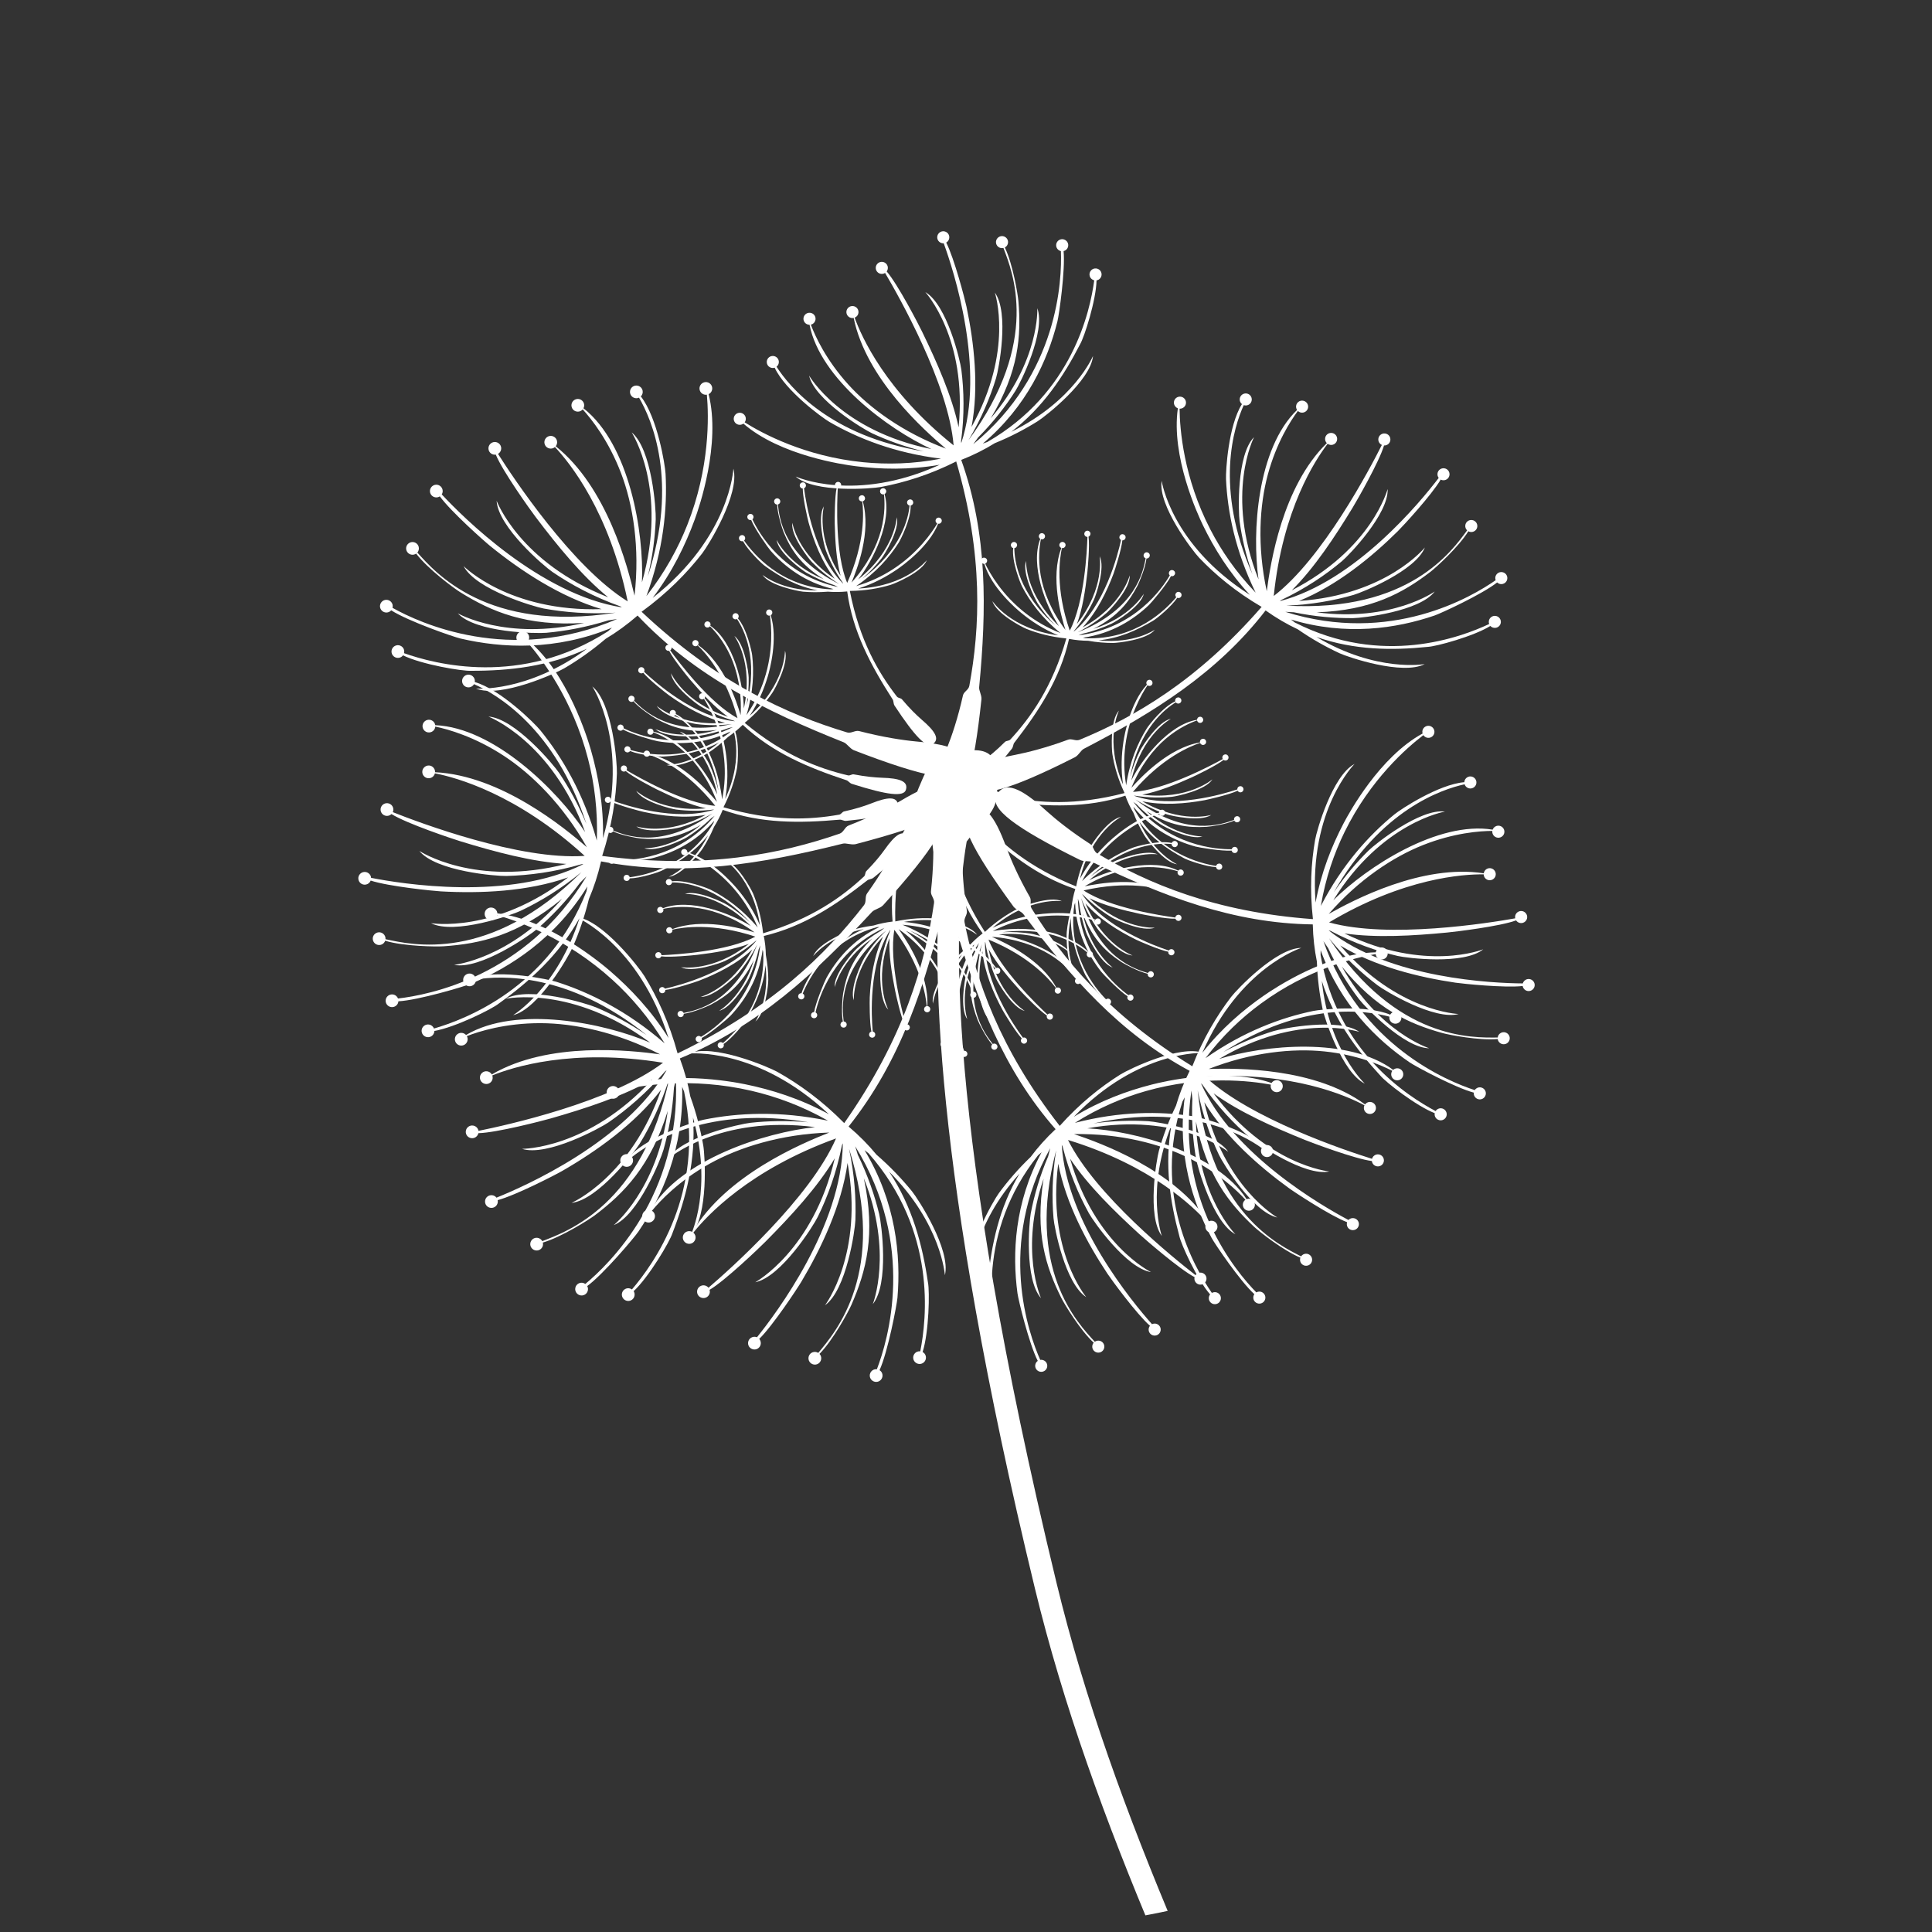 <svg width="117" height="117" viewBox="0 0 117 117" fill="none" xmlns="http://www.w3.org/2000/svg">
<rect x="0" y="0" width="117" height="117" fill="#333333" stroke="none"/>
<g clip-path="url(#clip0_15648_35317)">
<g clip-path="url(#clip1_15648_35317)">
<path fill-rule="evenodd" clip-rule="evenodd" d="M64.738 38.701C64.197 41.104 62.917 43.049 61.421 44.984C61.355 45.072 61.364 45.222 61.282 45.337C59.864 47.128 59.122 47.757 58.767 47.468C58.356 47.133 58.676 46.682 59.563 46.049C59.892 45.811 60.346 45.443 60.858 44.931C60.943 44.846 61.095 44.88 61.182 44.787C62.426 43.442 63.729 41.602 64.578 38.663C63.648 38.574 62.844 38.357 62.166 38.087C61.897 37.981 60.314 37.152 60.101 36.404C60.107 36.411 61.206 38.087 64.088 38.476C63.196 38.111 62.456 37.618 61.846 37.118C61.558 36.882 60.043 35.597 59.608 34.146C59.523 34.152 59.439 34.101 59.414 34.016C59.382 33.918 59.437 33.812 59.535 33.78C59.633 33.748 59.74 33.803 59.772 33.901C59.802 33.995 59.753 34.097 59.661 34.133C59.937 34.709 60.677 36.026 62.117 37.144C62.699 37.596 63.397 38.015 64.222 38.338C63.098 37.424 62.368 36.428 61.895 35.518C61.778 35.293 61.259 33.984 61.359 33.191C61.3 33.177 61.246 33.13 61.227 33.066C61.195 32.968 61.251 32.862 61.349 32.83C61.447 32.798 61.553 32.854 61.586 32.951C61.617 33.049 61.562 33.155 61.464 33.187C61.451 33.191 61.44 33.194 61.428 33.196C61.432 33.929 61.673 35.905 63.894 37.858C63.463 37.414 63.117 36.965 62.836 36.53C62.678 36.287 61.876 34.696 62.138 33.965C62.138 33.973 62.055 35.947 64.133 37.921C63.326 36.683 62.375 34.237 62.998 32.635C62.961 32.611 62.932 32.577 62.919 32.533C62.887 32.435 62.942 32.329 63.04 32.297C63.139 32.265 63.245 32.32 63.277 32.418C63.309 32.516 63.254 32.622 63.156 32.654C63.115 32.667 63.075 32.664 63.036 32.654C62.959 33.026 62.846 33.825 63.023 34.845C63.192 35.816 63.659 37.008 64.523 38.147C64.261 37.316 63.589 34.989 64.275 33.183C64.222 33.164 64.18 33.121 64.162 33.064C64.13 32.966 64.186 32.86 64.284 32.828C64.382 32.796 64.489 32.852 64.521 32.949C64.553 33.047 64.497 33.153 64.399 33.185C64.369 33.194 64.337 33.196 64.308 33.191C64.171 33.801 63.898 35.629 64.783 38.189C65.675 36.491 65.829 33.34 65.854 32.516C65.773 32.516 65.698 32.465 65.673 32.384C65.641 32.286 65.696 32.18 65.794 32.148C65.892 32.116 65.999 32.172 66.029 32.269C66.059 32.363 66.01 32.465 65.92 32.499C65.999 33.026 65.876 34.422 65.848 34.672C65.73 35.72 65.56 36.863 65.216 37.79C66.936 35.588 66.592 33.689 66.592 33.682C66.951 34.371 66.37 36.056 66.247 36.319C65.965 36.921 65.577 37.564 65.043 38.204L65.022 38.251C66.902 36.704 67.697 33.585 67.889 32.703C67.847 32.681 67.812 32.643 67.797 32.594C67.766 32.497 67.821 32.39 67.919 32.359C68.017 32.327 68.124 32.382 68.156 32.48C68.188 32.577 68.132 32.684 68.034 32.715C68.013 32.722 67.99 32.726 67.968 32.724C67.915 33.281 67.516 34.524 67.435 34.74C67.034 35.818 66.428 37.069 65.56 37.996C67.955 36.685 68.41 34.853 68.414 34.847C68.461 35.622 67.241 36.925 67.021 37.114C66.543 37.528 65.961 37.936 65.261 38.293C68.824 36.889 69.229 34.573 69.382 33.812C69.327 33.793 69.282 33.75 69.263 33.691C69.231 33.593 69.287 33.487 69.385 33.455C69.483 33.423 69.59 33.478 69.621 33.576C69.653 33.674 69.598 33.78 69.5 33.812C69.476 33.818 69.453 33.823 69.43 33.821C69.363 34.39 68.99 35.267 68.892 35.457C68.391 36.415 67.731 37.318 66.21 38.083C68.461 37.384 69.265 35.962 69.269 35.956C69.105 36.715 67.58 37.645 67.317 37.768C66.81 38.008 66.223 38.223 65.56 38.378C65.481 38.41 65.4 38.444 65.317 38.476C68.734 38.042 70.396 35.612 70.842 34.843C70.82 34.821 70.803 34.796 70.795 34.766C70.763 34.668 70.818 34.562 70.916 34.53C71.014 34.498 71.121 34.553 71.153 34.651C71.185 34.749 71.13 34.855 71.031 34.887C70.991 34.9 70.951 34.898 70.914 34.887C70.648 35.416 69.737 36.487 69.581 36.636C68.679 37.499 67.356 38.37 65.579 38.618C65.628 38.629 65.677 38.642 65.726 38.65C68.785 38.771 70.62 36.897 71.234 36.164C71.213 36.143 71.196 36.117 71.187 36.088C71.155 35.99 71.211 35.884 71.309 35.852C71.407 35.82 71.514 35.875 71.546 35.973C71.578 36.071 71.522 36.177 71.424 36.209C71.379 36.224 71.335 36.219 71.294 36.202C70.957 36.715 70.027 37.494 69.794 37.611C68.841 38.174 67.772 38.659 66.526 38.778C68.696 39.005 69.933 38.136 69.939 38.134C69.464 38.75 67.684 38.937 67.394 38.937C66.934 38.937 66.432 38.899 65.901 38.805C65.53 38.803 65.144 38.767 64.741 38.691L64.738 38.701Z" fill="white"/>
<path fill-rule="evenodd" clip-rule="evenodd" d="M51.305 35.812C51.636 38.253 52.739 40.301 54.059 42.358C54.119 42.45 54.098 42.6 54.166 42.722C55.422 44.63 56.107 45.32 56.485 45.063C56.924 44.766 56.645 44.29 55.815 43.58C55.508 43.314 55.09 42.909 54.625 42.354C54.548 42.263 54.394 42.282 54.313 42.182C53.193 40.735 52.054 38.788 51.465 35.786C52.4 35.778 53.219 35.631 53.918 35.423C54.196 35.34 55.847 34.651 56.124 33.925C56.118 33.931 54.876 35.506 51.971 35.642C52.892 35.355 53.671 34.93 54.324 34.483C54.631 34.273 56.252 33.126 56.813 31.717C56.899 31.732 56.984 31.687 57.018 31.604C57.059 31.509 57.012 31.4 56.916 31.36C56.82 31.32 56.709 31.366 56.67 31.462C56.632 31.553 56.67 31.657 56.76 31.702C56.436 32.25 55.582 33.502 54.051 34.488C53.43 34.887 52.7 35.244 51.847 35.493C53.046 34.679 53.861 33.751 54.411 32.886C54.548 32.671 55.179 31.413 55.147 30.614C55.209 30.604 55.264 30.563 55.29 30.502C55.331 30.406 55.284 30.296 55.19 30.257C55.094 30.217 54.983 30.264 54.944 30.359C54.904 30.455 54.951 30.565 55.047 30.604C55.06 30.608 55.07 30.612 55.083 30.614C55.015 31.345 54.603 33.291 52.218 35.044C52.685 34.641 53.072 34.222 53.387 33.814C53.564 33.585 54.505 32.07 54.307 31.32C54.307 31.328 54.215 33.302 51.973 35.089C52.886 33.925 54.049 31.573 53.566 29.922C53.605 29.902 53.637 29.868 53.656 29.826C53.697 29.73 53.65 29.62 53.554 29.581C53.458 29.541 53.347 29.588 53.308 29.683C53.268 29.779 53.315 29.89 53.411 29.928C53.449 29.945 53.492 29.947 53.53 29.936C53.575 30.312 53.618 31.12 53.351 32.121C53.097 33.075 52.528 34.22 51.568 35.28C51.903 34.475 52.775 32.216 52.248 30.357C52.301 30.342 52.348 30.304 52.372 30.249C52.412 30.153 52.365 30.045 52.269 30.004C52.173 29.964 52.065 30.011 52.024 30.106C51.984 30.202 52.028 30.312 52.127 30.351C52.156 30.363 52.186 30.368 52.216 30.363C52.299 30.984 52.41 32.828 51.305 35.3C50.565 33.532 50.689 30.378 50.736 29.556C50.815 29.564 50.896 29.52 50.928 29.441C50.968 29.346 50.921 29.235 50.825 29.197C50.729 29.157 50.618 29.203 50.58 29.299C50.541 29.39 50.58 29.494 50.669 29.537C50.546 30.055 50.546 31.456 50.55 31.709C50.576 32.762 50.644 33.914 50.906 34.87C49.387 32.529 49.893 30.665 49.895 30.659C49.477 31.313 49.908 33.043 50.008 33.315C50.236 33.94 50.567 34.613 51.043 35.297L51.062 35.346C49.325 33.642 48.807 30.465 48.692 29.569C48.737 29.55 48.773 29.516 48.792 29.469C48.833 29.373 48.786 29.263 48.692 29.224C48.596 29.184 48.485 29.231 48.447 29.326C48.406 29.422 48.453 29.53 48.549 29.571C48.57 29.579 48.592 29.584 48.613 29.586C48.617 30.147 48.905 31.417 48.967 31.64C49.272 32.748 49.767 34.048 50.55 35.047C48.278 33.534 47.986 31.668 47.984 31.662C47.868 32.431 48.969 33.833 49.172 34.042C49.614 34.496 50.155 34.953 50.823 35.37C47.397 33.661 47.197 31.317 47.109 30.548C47.165 30.536 47.214 30.495 47.239 30.438C47.28 30.342 47.233 30.232 47.139 30.194C47.043 30.153 46.932 30.2 46.894 30.296C46.853 30.391 46.9 30.5 46.994 30.54C47.017 30.548 47.041 30.555 47.064 30.555C47.081 31.128 47.376 32.036 47.457 32.231C47.871 33.23 48.451 34.186 49.897 35.081C47.717 34.188 47.039 32.703 47.034 32.697C47.13 33.468 48.57 34.526 48.82 34.673C49.304 34.955 49.87 35.221 50.518 35.433C50.595 35.474 50.672 35.512 50.751 35.55C47.384 34.821 45.942 32.255 45.565 31.451C45.588 31.432 45.607 31.409 45.618 31.379C45.658 31.284 45.611 31.173 45.516 31.135C45.419 31.094 45.311 31.141 45.27 31.237C45.23 31.332 45.277 31.441 45.373 31.481C45.411 31.496 45.452 31.5 45.49 31.49C45.71 32.04 46.522 33.185 46.665 33.349C47.491 34.286 48.728 35.27 50.477 35.671C50.426 35.678 50.377 35.686 50.328 35.691C47.269 35.544 45.607 33.519 45.059 32.735C45.083 32.716 45.102 32.692 45.112 32.663C45.153 32.567 45.106 32.456 45.01 32.418C44.914 32.378 44.803 32.425 44.765 32.52C44.724 32.616 44.771 32.726 44.865 32.764C44.908 32.782 44.952 32.784 44.995 32.771C45.285 33.311 46.145 34.167 46.365 34.305C47.265 34.949 48.287 35.525 49.517 35.75C47.335 35.788 46.179 34.815 46.173 34.811C46.593 35.465 48.349 35.805 48.636 35.831C49.095 35.871 49.599 35.875 50.136 35.831C50.505 35.86 50.894 35.858 51.301 35.818L51.305 35.812Z" fill="white"/>
<path fill-rule="evenodd" clip-rule="evenodd" d="M44.985 43.897C46.785 45.586 48.938 46.485 51.265 47.252C51.369 47.286 51.446 47.415 51.578 47.466C53.761 48.159 54.729 48.267 54.861 47.83C55.015 47.322 54.497 47.129 53.404 47.099C52.999 47.084 52.417 47.033 51.704 46.895C51.585 46.871 51.48 46.984 51.355 46.956C49.569 46.536 47.455 45.739 45.098 43.776C45.816 43.185 46.363 42.554 46.772 41.955C46.937 41.717 47.781 40.146 47.538 39.409C47.538 39.417 47.568 41.419 45.398 43.348C45.932 42.547 46.269 41.727 46.493 40.973C46.599 40.618 47.131 38.708 46.676 37.261C46.751 37.218 46.789 37.129 46.764 37.044C46.734 36.944 46.629 36.889 46.531 36.916C46.431 36.946 46.375 37.05 46.403 37.15C46.431 37.246 46.529 37.301 46.623 37.28C46.719 37.911 46.845 39.417 46.282 41.145C46.053 41.844 45.71 42.579 45.206 43.308C45.622 41.923 45.667 40.69 45.55 39.675C45.52 39.422 45.213 38.049 44.686 37.448C44.729 37.401 44.746 37.335 44.726 37.269C44.697 37.169 44.592 37.114 44.492 37.142C44.392 37.172 44.336 37.276 44.364 37.373C44.394 37.473 44.498 37.529 44.596 37.499C44.609 37.495 44.62 37.49 44.63 37.484C45.038 38.094 45.951 39.866 45.209 42.722C45.315 42.114 45.349 41.549 45.339 41.032C45.332 40.743 45.104 38.978 44.475 38.517C44.479 38.523 45.659 40.114 45.046 42.907C45.019 41.43 44.434 38.873 43.016 37.894C43.033 37.856 43.037 37.809 43.024 37.764C42.994 37.664 42.89 37.609 42.792 37.637C42.691 37.667 42.636 37.771 42.664 37.871C42.693 37.97 42.798 38.026 42.898 37.996C42.939 37.983 42.973 37.96 42.996 37.928C43.269 38.191 43.811 38.793 44.24 39.736C44.648 40.635 44.929 41.884 44.852 43.308C44.603 42.473 43.852 40.17 42.269 39.058C42.301 39.014 42.314 38.954 42.297 38.897C42.267 38.797 42.162 38.742 42.062 38.769C41.962 38.799 41.906 38.903 41.936 39.003C41.966 39.103 42.071 39.158 42.169 39.129C42.199 39.12 42.226 39.103 42.248 39.082C42.704 39.511 43.956 40.873 44.662 43.489C42.969 42.579 41.07 40.053 40.588 39.386C40.654 39.341 40.688 39.258 40.665 39.177C40.635 39.078 40.53 39.022 40.43 39.05C40.33 39.08 40.274 39.184 40.304 39.284C40.332 39.379 40.428 39.434 40.524 39.413C40.754 39.893 41.642 40.981 41.806 41.175C42.493 41.978 43.276 42.828 44.082 43.406C41.422 42.541 40.637 40.775 40.633 40.769C40.722 41.54 42.152 42.611 42.399 42.76C42.971 43.1 43.653 43.416 44.456 43.65L44.5 43.678C42.073 43.444 39.662 41.302 39.005 40.68C39.029 40.637 39.035 40.586 39.02 40.537C38.99 40.437 38.886 40.382 38.785 40.41C38.685 40.44 38.63 40.544 38.657 40.644C38.687 40.743 38.792 40.799 38.892 40.771C38.913 40.765 38.935 40.754 38.952 40.741C39.31 41.173 40.338 41.98 40.526 42.114C41.463 42.783 42.67 43.482 43.909 43.767C41.187 44.018 39.782 42.754 39.775 42.749C40.172 43.419 41.915 43.818 42.203 43.852C42.832 43.928 43.545 43.943 44.323 43.848C40.581 44.672 38.945 42.977 38.391 42.433C38.425 42.386 38.44 42.326 38.423 42.267C38.393 42.167 38.288 42.112 38.188 42.139C38.088 42.169 38.032 42.273 38.062 42.373C38.092 42.473 38.197 42.528 38.295 42.501C38.318 42.494 38.34 42.481 38.359 42.467C38.734 42.902 39.536 43.421 39.722 43.523C40.675 44.039 41.729 44.417 43.421 44.205C41.162 44.88 39.698 44.152 39.69 44.15C40.253 44.687 42.038 44.606 42.327 44.564C42.883 44.479 43.489 44.33 44.127 44.088C44.21 44.071 44.295 44.054 44.383 44.033C41.309 45.58 38.563 44.492 37.764 44.103C37.77 44.073 37.768 44.043 37.759 44.011C37.729 43.911 37.625 43.856 37.525 43.886C37.424 43.916 37.369 44.02 37.399 44.118C37.429 44.218 37.533 44.273 37.631 44.245C37.672 44.232 37.704 44.209 37.727 44.179C38.246 44.468 39.6 44.849 39.816 44.885C41.049 45.095 42.634 45.082 44.244 44.296C44.21 44.332 44.176 44.37 44.142 44.404C41.676 46.211 39.103 45.679 38.182 45.416C38.188 45.386 38.186 45.356 38.177 45.327C38.148 45.227 38.043 45.172 37.945 45.199C37.844 45.229 37.789 45.333 37.817 45.431C37.847 45.531 37.951 45.586 38.051 45.558C38.096 45.545 38.133 45.518 38.156 45.482C38.724 45.718 39.931 45.845 40.191 45.813C41.298 45.749 42.455 45.554 43.553 44.957C41.883 46.355 40.37 46.325 40.362 46.328C41.102 46.572 42.681 45.737 42.922 45.573C43.304 45.316 43.698 45.006 44.087 44.632C44.392 44.424 44.692 44.177 44.985 43.89V43.897Z" fill="white"/>
<path fill-rule="evenodd" clip-rule="evenodd" d="M43.757 49.039C46.082 49.878 48.416 49.853 50.858 49.638C50.967 49.63 51.091 49.717 51.232 49.712C53.51 49.487 54.442 49.202 54.389 48.75C54.327 48.223 53.775 48.251 52.761 48.654C52.384 48.803 51.827 48.986 51.119 49.139C51.001 49.164 50.948 49.309 50.822 49.334C49.015 49.653 46.756 49.757 43.812 48.886C44.237 48.059 44.486 47.265 44.625 46.553C44.681 46.268 44.832 44.494 44.314 43.914C44.316 43.922 45.141 45.747 43.919 48.376C44.09 47.43 44.073 46.544 43.979 45.762C43.934 45.395 43.663 43.431 42.671 42.282C42.722 42.214 42.722 42.116 42.667 42.048C42.601 41.969 42.481 41.959 42.402 42.025C42.323 42.091 42.313 42.21 42.379 42.288C42.443 42.365 42.554 42.377 42.633 42.32C42.972 42.862 43.689 44.194 43.857 46.002C43.925 46.736 43.904 47.545 43.731 48.412C43.563 46.976 43.113 45.828 42.601 44.942C42.473 44.721 41.645 43.582 40.922 43.24C40.941 43.181 40.93 43.113 40.888 43.062C40.822 42.983 40.702 42.972 40.623 43.038C40.544 43.104 40.533 43.223 40.6 43.302C40.666 43.38 40.785 43.391 40.864 43.325C40.875 43.317 40.883 43.308 40.89 43.297C41.508 43.697 43.049 44.961 43.507 47.879C43.364 47.279 43.17 46.744 42.955 46.276C42.833 46.013 41.92 44.481 41.161 44.309C41.167 44.313 42.882 45.308 43.435 48.112C42.822 46.77 41.267 44.653 39.576 44.313C39.576 44.271 39.563 44.226 39.533 44.19C39.467 44.111 39.347 44.101 39.269 44.166C39.19 44.232 39.179 44.351 39.245 44.43C39.311 44.509 39.431 44.519 39.51 44.453C39.542 44.426 39.563 44.39 39.571 44.353C39.928 44.487 40.664 44.825 41.432 45.524C42.163 46.189 42.919 47.224 43.418 48.561C42.857 47.894 41.25 46.075 39.354 45.679C39.367 45.624 39.354 45.567 39.315 45.52C39.249 45.441 39.13 45.431 39.051 45.497C38.972 45.563 38.961 45.682 39.027 45.76C39.094 45.839 39.213 45.849 39.292 45.783C39.318 45.762 39.335 45.737 39.345 45.709C39.936 45.922 41.628 46.678 43.315 48.801C41.4 48.635 38.65 47.067 37.94 46.644C37.984 46.576 37.98 46.487 37.927 46.421C37.861 46.342 37.741 46.332 37.662 46.398C37.583 46.464 37.573 46.583 37.639 46.661C37.703 46.738 37.814 46.75 37.892 46.693C38.296 47.044 39.544 47.692 39.77 47.802C40.719 48.267 41.777 48.739 42.748 48.952C39.96 49.209 38.539 47.898 38.53 47.894C38.921 48.567 40.657 48.986 40.945 49.024C41.606 49.111 42.36 49.132 43.189 49.028L43.241 49.035C40.92 49.778 37.852 48.767 37.003 48.452C37.007 48.406 36.992 48.357 36.96 48.316C36.894 48.238 36.775 48.227 36.696 48.293C36.617 48.359 36.606 48.478 36.672 48.556C36.739 48.635 36.858 48.646 36.937 48.58C36.954 48.565 36.969 48.548 36.98 48.529C37.479 48.784 38.744 49.117 38.972 49.166C40.098 49.411 41.485 49.576 42.737 49.347C40.337 50.652 38.543 50.046 38.537 50.046C39.168 50.503 40.926 50.182 41.206 50.099C41.813 49.921 42.473 49.653 43.151 49.258C40.045 51.491 37.867 50.584 37.142 50.303C37.154 50.248 37.142 50.186 37.103 50.137C37.037 50.059 36.918 50.048 36.839 50.114C36.76 50.18 36.749 50.299 36.815 50.377C36.881 50.456 37.001 50.467 37.08 50.401C37.099 50.386 37.114 50.367 37.125 50.346C37.643 50.596 38.586 50.758 38.797 50.777C39.879 50.873 40.996 50.805 42.464 49.942C40.659 51.455 39.025 51.363 39.017 51.365C39.746 51.638 41.355 50.858 41.602 50.705C42.08 50.407 42.577 50.031 43.066 49.557C43.136 49.508 43.206 49.457 43.279 49.406C41.073 52.041 38.121 52.126 37.229 52.086C37.223 52.056 37.21 52.029 37.189 52.005C37.122 51.924 37.003 51.916 36.924 51.982C36.845 52.048 36.834 52.167 36.901 52.245C36.967 52.326 37.086 52.334 37.165 52.269C37.197 52.243 37.218 52.207 37.227 52.169C37.818 52.23 39.213 52.043 39.424 51.992C40.64 51.699 42.091 51.06 43.256 49.702C43.239 49.748 43.221 49.795 43.204 49.842C41.658 52.475 39.085 53.004 38.134 53.125C38.127 53.095 38.114 53.068 38.095 53.044C38.029 52.965 37.91 52.955 37.831 53.021C37.752 53.087 37.741 53.206 37.807 53.284C37.873 53.363 37.993 53.373 38.072 53.308C38.108 53.278 38.129 53.237 38.136 53.195C38.75 53.189 39.911 52.827 40.135 52.696C41.124 52.199 42.11 51.563 42.88 50.581C41.903 52.526 40.502 53.095 40.497 53.099C41.274 53.031 42.389 51.64 42.547 51.397C42.795 51.011 43.034 50.569 43.241 50.074C43.439 49.761 43.616 49.417 43.77 49.039H43.757Z" fill="white"/>
<path fill-rule="evenodd" clip-rule="evenodd" d="M46.256 56.68C48.662 56.114 50.601 54.821 52.528 53.31C52.613 53.242 52.764 53.248 52.88 53.167C54.663 51.737 55.288 50.989 54.993 50.641C54.652 50.233 54.204 50.558 53.577 51.448C53.342 51.778 52.978 52.234 52.468 52.749C52.382 52.834 52.419 52.985 52.327 53.074C50.989 54.325 49.157 55.643 46.213 56.52C46.115 55.596 45.887 54.797 45.611 54.123C45.501 53.856 44.654 52.288 43.901 52.084C43.907 52.09 45.601 53.167 46.021 56.034C45.646 55.15 45.144 54.417 44.634 53.815C44.395 53.531 43.09 52.037 41.627 51.616C41.633 51.531 41.58 51.45 41.494 51.423C41.394 51.393 41.289 51.448 41.26 51.548C41.23 51.646 41.285 51.752 41.386 51.782C41.481 51.812 41.58 51.761 41.616 51.669C42.196 51.937 43.527 52.662 44.664 54.083C45.125 54.659 45.552 55.347 45.885 56.168C44.954 55.058 43.947 54.342 43.03 53.879C42.802 53.764 41.484 53.263 40.69 53.371C40.675 53.312 40.628 53.261 40.564 53.24C40.464 53.21 40.359 53.265 40.33 53.365C40.3 53.463 40.355 53.569 40.453 53.599C40.551 53.628 40.658 53.573 40.688 53.473C40.692 53.461 40.694 53.448 40.694 53.437C41.43 53.435 43.416 53.652 45.4 55.845C44.95 55.422 44.496 55.08 44.056 54.806C43.811 54.653 42.205 53.868 41.473 54.136C41.481 54.136 43.463 54.034 45.466 56.081C44.214 55.29 41.75 54.368 40.148 55.005C40.125 54.969 40.089 54.94 40.044 54.927C39.943 54.897 39.839 54.952 39.809 55.052C39.779 55.152 39.835 55.256 39.935 55.286C40.035 55.316 40.14 55.26 40.169 55.16C40.182 55.12 40.18 55.078 40.165 55.041C40.536 54.961 41.339 54.84 42.365 55.005C43.342 55.163 44.543 55.617 45.697 56.465C44.858 56.212 42.518 55.566 40.711 56.27C40.692 56.219 40.647 56.176 40.59 56.157C40.492 56.127 40.385 56.182 40.355 56.282C40.325 56.382 40.381 56.486 40.481 56.516C40.581 56.546 40.686 56.491 40.716 56.391C40.724 56.361 40.726 56.329 40.72 56.299C41.33 56.157 43.163 55.866 45.742 56.722C44.046 57.627 40.884 57.812 40.059 57.846C40.059 57.766 40.005 57.691 39.926 57.668C39.826 57.638 39.721 57.693 39.692 57.793C39.662 57.893 39.717 57.997 39.818 58.027C39.911 58.057 40.012 58.006 40.048 57.916C40.577 57.989 41.978 57.853 42.228 57.823C43.28 57.695 44.423 57.513 45.351 57.16C43.16 58.896 41.249 58.573 41.24 58.573C41.936 58.923 43.621 58.327 43.883 58.203C44.485 57.916 45.127 57.523 45.763 56.984L45.81 56.96C44.276 58.847 41.153 59.672 40.27 59.873C40.246 59.831 40.208 59.799 40.159 59.782C40.059 59.752 39.954 59.807 39.924 59.907C39.894 60.007 39.95 60.111 40.05 60.141C40.15 60.171 40.255 60.116 40.285 60.016C40.291 59.995 40.293 59.971 40.293 59.95C40.852 59.89 42.094 59.48 42.311 59.397C43.389 58.987 44.641 58.369 45.56 57.496C44.27 59.897 42.435 60.366 42.429 60.371C43.207 60.409 44.502 59.181 44.69 58.96C45.099 58.479 45.505 57.895 45.855 57.194C44.483 60.757 42.16 61.184 41.398 61.346C41.379 61.291 41.336 61.246 41.275 61.229C41.174 61.199 41.07 61.255 41.04 61.354C41.01 61.454 41.066 61.558 41.166 61.588C41.266 61.618 41.37 61.563 41.4 61.463C41.407 61.439 41.409 61.416 41.409 61.393C41.981 61.32 42.857 60.94 43.045 60.84C44.003 60.332 44.901 59.665 45.654 58.142C44.976 60.392 43.557 61.208 43.551 61.212C44.312 61.04 45.23 59.512 45.351 59.249C45.588 58.741 45.797 58.154 45.944 57.491C45.976 57.413 46.008 57.332 46.04 57.249C45.641 60.657 43.218 62.338 42.45 62.791C42.429 62.77 42.403 62.752 42.371 62.744C42.271 62.714 42.166 62.77 42.136 62.869C42.106 62.969 42.162 63.073 42.262 63.103C42.36 63.133 42.467 63.078 42.497 62.978C42.51 62.937 42.508 62.897 42.495 62.861C43.024 62.589 44.088 61.673 44.238 61.514C45.093 60.604 45.957 59.281 46.185 57.508C46.198 57.557 46.209 57.606 46.219 57.655C46.373 60.7 44.509 62.546 43.781 63.167C43.76 63.146 43.734 63.131 43.704 63.12C43.604 63.09 43.499 63.146 43.47 63.245C43.44 63.345 43.495 63.45 43.593 63.479C43.694 63.509 43.798 63.454 43.828 63.354C43.841 63.309 43.839 63.265 43.822 63.224C44.334 62.882 45.106 61.949 45.221 61.716C45.776 60.761 46.251 59.691 46.358 58.45C46.608 60.609 45.75 61.849 45.748 61.858C46.36 61.378 46.531 59.606 46.527 59.317C46.522 58.858 46.478 58.358 46.379 57.829C46.373 57.459 46.333 57.075 46.254 56.675L46.256 56.68Z" fill="white"/>
<path fill-rule="evenodd" clip-rule="evenodd" d="M79.499 55.981C74.686 55.917 70.456 54.272 66.156 52.209C65.964 52.118 65.678 52.194 65.428 52.088C61.435 50.118 59.933 48.96 60.343 48.172C60.818 47.256 61.808 47.685 63.374 49.113C63.961 49.642 64.846 50.354 66.03 51.119C66.226 51.246 66.222 51.546 66.437 51.676C69.507 53.495 73.547 55.228 79.51 55.662C79.307 53.864 79.401 52.249 79.642 50.858C79.738 50.303 80.687 46.967 82.031 46.264C82.021 46.276 79.256 49.035 79.67 54.659C80.011 52.819 80.655 51.221 81.366 49.861C81.701 49.221 83.55 45.832 86.151 44.421C86.104 44.262 86.17 44.086 86.321 44.001C86.496 43.901 86.72 43.962 86.82 44.139C86.921 44.315 86.859 44.536 86.682 44.636C86.513 44.732 86.302 44.678 86.198 44.519C85.208 45.271 82.983 47.207 81.425 50.386C80.794 51.671 80.276 53.163 79.99 54.861C81.287 52.362 82.9 50.579 84.446 49.317C84.83 49.003 87.126 47.496 88.678 47.369C88.683 47.248 88.749 47.131 88.864 47.067C89.039 46.967 89.263 47.031 89.363 47.205C89.462 47.379 89.402 47.602 89.225 47.702C89.048 47.802 88.826 47.74 88.725 47.564C88.713 47.543 88.704 47.519 88.696 47.496C87.296 47.8 83.614 49.047 80.771 54.043C81.445 53.05 82.166 52.209 82.882 51.504C83.284 51.108 86.003 48.945 87.507 49.149C87.493 49.153 83.683 49.789 80.743 54.519C82.787 52.492 87.079 49.704 90.394 50.243C90.424 50.165 90.479 50.095 90.558 50.05C90.735 49.95 90.957 50.012 91.057 50.188C91.157 50.362 91.096 50.586 90.918 50.685C90.743 50.785 90.519 50.722 90.419 50.547C90.379 50.475 90.366 50.397 90.374 50.32C89.634 50.322 88.06 50.431 86.178 51.176C84.386 51.886 82.296 53.252 80.466 55.347C81.95 54.517 86.127 52.307 89.854 52.887C89.871 52.781 89.933 52.681 90.035 52.623C90.21 52.523 90.434 52.585 90.534 52.761C90.635 52.936 90.573 53.159 90.396 53.259C90.219 53.358 89.997 53.297 89.897 53.12C89.867 53.065 89.85 53.008 89.85 52.95C88.629 52.936 85.024 53.154 80.487 55.859C84.09 56.869 90.178 55.896 91.761 55.613C91.727 55.46 91.795 55.298 91.938 55.218C92.115 55.118 92.337 55.179 92.437 55.356C92.538 55.53 92.476 55.753 92.299 55.853C92.13 55.949 91.919 55.896 91.814 55.738C90.84 56.1 88.12 56.427 87.631 56.474C85.579 56.671 83.328 56.807 81.417 56.527C86.315 58.904 89.809 57.493 89.824 57.489C88.651 58.447 85.197 58.02 84.647 57.893C83.384 57.6 81.997 57.122 80.559 56.365L80.461 56.342C84.173 59.285 90.456 59.542 92.22 59.555C92.245 59.465 92.305 59.387 92.392 59.336C92.567 59.236 92.791 59.297 92.892 59.474C92.992 59.648 92.93 59.871 92.753 59.971C92.578 60.071 92.354 60.009 92.254 59.833C92.233 59.795 92.218 59.752 92.211 59.712C91.123 59.835 88.591 59.576 88.143 59.51C85.924 59.183 83.284 58.535 81.165 57.26C84.632 61.28 88.316 61.405 88.333 61.407C86.87 61.807 83.889 60.018 83.437 59.678C82.454 58.936 81.438 57.997 80.478 56.811C84.591 63.008 89.184 62.844 90.699 62.831C90.712 62.721 90.775 62.617 90.882 62.557C91.059 62.457 91.281 62.519 91.381 62.695C91.482 62.869 91.418 63.093 91.243 63.192C91.068 63.292 90.844 63.228 90.743 63.054C90.72 63.012 90.705 62.967 90.699 62.922C89.583 63.025 87.755 62.672 87.356 62.561C85.321 61.996 83.333 61.106 81.257 58.53C83.499 62.519 86.537 63.475 86.55 63.481C85.033 63.475 82.641 60.955 82.3 60.507C81.637 59.637 80.99 58.613 80.429 57.415C80.335 57.279 80.242 57.139 80.145 56.994C82.345 63.301 87.661 65.481 89.308 66.016C89.34 65.967 89.382 65.925 89.436 65.895C89.611 65.795 89.835 65.859 89.935 66.033C90.035 66.207 89.971 66.431 89.796 66.531C89.621 66.63 89.397 66.569 89.297 66.392C89.257 66.322 89.244 66.244 89.252 66.169C88.135 65.874 85.722 64.58 85.372 64.34C83.362 62.971 81.163 60.817 79.977 57.544C79.975 57.642 79.973 57.74 79.973 57.836C80.969 63.687 85.289 66.412 86.938 67.285C86.97 67.236 87.013 67.195 87.066 67.164C87.243 67.064 87.465 67.125 87.565 67.302C87.665 67.478 87.603 67.699 87.426 67.799C87.251 67.899 87.027 67.835 86.927 67.661C86.882 67.582 86.87 67.495 86.887 67.414C85.771 66.981 83.909 65.53 83.591 65.137C82.132 63.556 80.775 61.724 80.049 59.406C80.487 63.613 82.644 65.612 82.652 65.623C81.285 64.969 80.214 61.671 80.096 61.118C79.913 60.243 79.783 59.278 79.749 58.231C79.606 57.525 79.518 56.779 79.501 55.983L79.499 55.981Z" fill="white"/>
<path fill-rule="evenodd" clip-rule="evenodd" d="M38.615 37.28C42.099 40.971 46.406 43.085 51.089 44.951C51.298 45.033 51.443 45.31 51.703 45.431C56.095 47.127 58.073 47.467 58.397 46.587C58.775 45.563 57.734 45.102 55.496 44.904C54.664 44.825 53.474 44.647 52.029 44.273C51.788 44.211 51.556 44.428 51.302 44.356C47.688 43.27 43.447 41.368 38.854 37.048C40.407 35.922 41.604 34.698 42.521 33.517C42.886 33.047 44.821 29.93 44.414 28.383C44.409 28.4 44.224 32.516 39.526 36.207C40.723 34.63 41.514 32.988 42.071 31.466C42.334 30.75 43.667 26.896 42.914 23.87C43.074 23.794 43.163 23.615 43.123 23.437C43.074 23.228 42.867 23.101 42.66 23.148C42.451 23.197 42.323 23.403 42.37 23.609C42.415 23.806 42.609 23.934 42.807 23.902C42.925 25.207 42.997 28.315 41.621 31.791C41.064 33.198 40.269 34.666 39.145 36.099C40.175 33.309 40.42 30.784 40.305 28.683C40.277 28.16 39.819 25.302 38.809 24.006C38.901 23.915 38.944 23.781 38.914 23.647C38.867 23.441 38.658 23.311 38.451 23.358C38.242 23.405 38.114 23.613 38.161 23.819C38.21 24.027 38.417 24.155 38.624 24.108C38.65 24.102 38.675 24.093 38.699 24.082C39.46 25.387 41.109 29.135 39.23 34.909C39.526 33.676 39.669 32.516 39.71 31.456C39.733 30.861 39.486 27.206 38.253 26.184C38.259 26.199 40.482 29.611 38.876 35.27C39.004 32.236 38.123 26.915 35.334 24.724C35.375 24.646 35.39 24.552 35.369 24.459C35.319 24.25 35.113 24.123 34.906 24.17C34.697 24.218 34.569 24.425 34.616 24.631C34.663 24.839 34.871 24.966 35.078 24.92C35.164 24.901 35.236 24.854 35.288 24.792C35.814 25.37 36.853 26.669 37.613 28.662C38.336 30.559 38.758 33.158 38.426 36.073C38.016 34.326 36.766 29.507 33.654 27.025C33.726 26.936 33.758 26.817 33.73 26.696C33.683 26.49 33.474 26.36 33.267 26.407C33.058 26.456 32.93 26.662 32.977 26.868C33.024 27.076 33.233 27.204 33.44 27.157C33.504 27.142 33.562 27.113 33.606 27.072C34.49 28.009 36.89 30.963 38.012 36.419C34.65 34.341 31.068 28.919 30.159 27.486C30.302 27.404 30.381 27.236 30.343 27.066C30.296 26.858 30.087 26.73 29.88 26.777C29.671 26.826 29.543 27.032 29.59 27.238C29.634 27.436 29.826 27.563 30.025 27.531C30.439 28.547 32.122 30.89 32.435 31.305C33.745 33.039 35.245 34.883 36.828 36.169C31.473 34.063 30.082 30.34 30.076 30.327C30.163 31.923 32.962 34.301 33.455 34.637C34.586 35.408 35.949 36.143 37.568 36.721L37.658 36.781C32.704 35.999 28.022 31.303 26.752 29.941C26.804 29.858 26.823 29.754 26.799 29.652C26.75 29.444 26.543 29.316 26.336 29.363C26.13 29.412 25.999 29.618 26.046 29.824C26.093 30.032 26.302 30.16 26.509 30.113C26.556 30.102 26.597 30.083 26.635 30.06C27.316 30.992 29.325 32.773 29.696 33.075C31.537 34.564 33.926 36.152 36.437 36.889C30.816 37.065 28.09 34.292 28.077 34.284C28.809 35.705 32.337 36.742 32.924 36.851C34.206 37.084 35.665 37.203 37.28 37.104C29.496 38.33 26.345 34.647 25.274 33.462C25.351 33.372 25.387 33.247 25.357 33.124C25.31 32.916 25.101 32.788 24.894 32.835C24.687 32.884 24.557 33.09 24.604 33.296C24.653 33.504 24.86 33.632 25.067 33.585C25.116 33.574 25.163 33.553 25.201 33.525C25.918 34.465 27.499 35.633 27.87 35.863C29.762 37.04 31.881 37.949 35.377 37.722C30.656 38.827 27.74 37.15 27.725 37.144C28.813 38.319 32.491 38.374 33.086 38.321C34.238 38.217 35.503 37.987 36.84 37.569C37.016 37.546 37.193 37.518 37.372 37.488C30.865 40.28 25.366 37.707 23.77 36.81C23.785 36.751 23.787 36.687 23.774 36.623C23.725 36.415 23.518 36.288 23.311 36.334C23.105 36.383 22.974 36.589 23.021 36.795C23.07 37.004 23.277 37.131 23.484 37.084C23.567 37.065 23.638 37.021 23.691 36.961C24.719 37.62 27.454 38.568 27.892 38.67C30.396 39.254 33.654 39.426 37.06 38.011C36.986 38.083 36.911 38.153 36.834 38.221C31.541 41.623 26.328 40.212 24.468 39.556C24.483 39.496 24.485 39.435 24.472 39.371C24.423 39.163 24.216 39.035 24.009 39.082C23.8 39.129 23.672 39.337 23.719 39.543C23.766 39.749 23.975 39.879 24.182 39.832C24.276 39.811 24.352 39.758 24.404 39.687C25.538 40.244 28.003 40.654 28.538 40.622C30.816 40.627 33.218 40.374 35.55 39.284C31.945 41.946 28.841 41.7 28.826 41.7C30.315 42.295 33.66 40.773 34.174 40.471C34.991 39.991 35.838 39.403 36.683 38.682C37.338 38.291 37.984 37.824 38.617 37.272L38.615 37.28Z" fill="white"/>
<path fill-rule="evenodd" clip-rule="evenodd" d="M36.408 52.166C41.404 53.123 46.135 52.317 51.027 51.093C51.244 51.038 51.524 51.178 51.808 51.123C56.362 49.931 58.165 49.051 57.911 48.148C57.614 47.099 56.499 47.333 54.57 48.48C53.849 48.903 52.78 49.453 51.392 49.993C51.159 50.082 51.099 50.394 50.852 50.484C47.285 51.714 42.731 52.653 36.467 51.835C37.062 50.016 37.31 48.327 37.359 46.833C37.378 46.238 37.109 42.586 35.87 41.57C35.876 41.585 38.148 45.027 36.519 50.762C36.559 48.786 36.235 46.992 35.789 45.437C35.58 44.704 34.389 40.803 32 38.791C32.084 38.636 32.054 38.438 31.913 38.319C31.753 38.179 31.508 38.196 31.367 38.357C31.226 38.517 31.243 38.761 31.403 38.901C31.557 39.035 31.787 39.024 31.93 38.884C32.794 39.874 34.682 42.35 35.614 45.968C35.992 47.434 36.211 49.088 36.143 50.904C35.335 48.042 34.046 45.854 32.717 44.22C32.386 43.814 30.334 41.765 28.753 41.304C28.775 41.177 28.73 41.043 28.625 40.952C28.465 40.811 28.22 40.828 28.079 40.988C27.939 41.147 27.956 41.391 28.116 41.532C28.276 41.672 28.521 41.655 28.662 41.495C28.679 41.476 28.694 41.455 28.706 41.432C30.091 42.044 33.634 44.115 35.51 49.891C35.023 48.72 34.456 47.698 33.865 46.814C33.534 46.319 31.181 43.504 29.581 43.395C29.596 43.404 33.404 44.868 35.435 50.39C33.752 47.857 29.905 44.062 26.358 43.916C26.345 43.829 26.302 43.744 26.23 43.682C26.07 43.542 25.825 43.559 25.684 43.718C25.543 43.88 25.56 44.122 25.72 44.262C25.88 44.402 26.125 44.385 26.266 44.226C26.324 44.16 26.354 44.081 26.36 44.001C27.126 44.16 28.732 44.606 30.52 45.777C32.222 46.893 34.095 48.75 35.541 51.306C34.183 50.131 30.332 46.956 26.347 46.765C26.354 46.65 26.309 46.536 26.215 46.453C26.055 46.312 25.81 46.33 25.669 46.491C25.528 46.65 25.545 46.895 25.705 47.035C25.865 47.175 26.11 47.158 26.251 46.999C26.294 46.95 26.324 46.893 26.337 46.833C27.604 47.078 31.288 48.068 35.407 51.831C31.461 52.111 25.368 49.81 23.787 49.183C23.855 49.032 23.819 48.85 23.689 48.735C23.529 48.595 23.284 48.612 23.143 48.771C23.002 48.932 23.019 49.175 23.179 49.315C23.333 49.449 23.563 49.438 23.706 49.298C24.638 49.878 27.384 50.794 27.881 50.947C29.963 51.586 32.263 52.205 34.302 52.319C28.724 53.741 25.409 51.538 25.394 51.531C26.403 52.772 30.07 53.063 30.667 53.048C32.036 53.012 33.575 52.812 35.224 52.334L35.332 52.33C30.859 54.589 24.301 53.522 22.473 53.161C22.467 53.063 22.422 52.968 22.341 52.9C22.181 52.759 21.936 52.776 21.795 52.936C21.654 53.095 21.671 53.339 21.831 53.48C21.991 53.62 22.236 53.603 22.377 53.444C22.407 53.407 22.43 53.369 22.448 53.327C23.546 53.684 26.226 53.953 26.701 53.981C29.069 54.113 31.941 54.002 34.407 53.133C29.957 56.559 26.117 55.906 26.1 55.906C27.529 56.631 30.998 55.411 31.537 55.154C32.713 54.595 33.965 53.839 35.215 52.815C29.63 58.356 24.912 57.211 23.346 56.877C23.356 56.758 23.311 56.637 23.215 56.554C23.055 56.414 22.81 56.431 22.669 56.59C22.529 56.75 22.546 56.994 22.706 57.134C22.868 57.275 23.111 57.258 23.252 57.098C23.286 57.06 23.309 57.017 23.326 56.971C24.461 57.313 26.428 57.336 26.863 57.306C29.09 57.154 31.341 56.654 34.04 54.427C30.865 58.082 27.516 58.426 27.501 58.431C29.073 58.745 32.086 56.644 32.536 56.253C33.408 55.494 34.298 54.572 35.134 53.45C35.26 53.329 35.388 53.203 35.518 53.074C31.892 59.136 25.923 60.262 24.103 60.468C24.082 60.411 24.045 60.358 23.996 60.315C23.836 60.175 23.591 60.192 23.45 60.351C23.309 60.511 23.326 60.755 23.486 60.895C23.646 61.036 23.892 61.019 24.033 60.859C24.09 60.795 24.12 60.717 24.126 60.638C25.347 60.57 28.12 59.742 28.534 59.569C30.908 58.579 33.645 56.816 35.571 53.681C35.552 53.783 35.533 53.883 35.514 53.983C33.229 59.829 28.175 61.733 26.281 62.287C26.26 62.23 26.223 62.179 26.174 62.136C26.014 61.996 25.769 62.013 25.628 62.172C25.487 62.332 25.505 62.576 25.665 62.716C25.825 62.857 26.07 62.84 26.211 62.68C26.273 62.608 26.305 62.521 26.307 62.432C27.555 62.219 29.792 61.112 30.206 60.774C32.056 59.446 33.85 57.838 35.098 55.594C33.745 59.856 31.085 61.469 31.074 61.478C32.63 61.091 34.445 57.904 34.684 57.358C35.062 56.491 35.401 55.52 35.663 54.442C35.962 53.743 36.211 52.989 36.399 52.169L36.408 52.166Z" fill="white"/>
<path fill-rule="evenodd" clip-rule="evenodd" d="M41.165 64.1C45.869 62.173 49.387 58.919 52.806 55.227C52.958 55.063 53.269 55.027 53.476 54.825C56.631 51.342 57.655 49.623 56.947 49.007C56.121 48.291 55.317 49.094 54.336 51.106C53.965 51.852 53.374 52.896 52.508 54.107C52.363 54.309 52.486 54.602 52.326 54.812C50.02 57.787 46.724 61.057 41.035 63.792C40.534 61.947 39.81 60.396 39.03 59.119C38.718 58.611 36.485 55.7 34.889 55.528C34.904 55.537 38.697 57.177 40.487 62.863C39.435 61.189 38.176 59.865 36.948 58.805C36.37 58.305 33.229 55.692 30.121 55.312C30.106 55.135 29.972 54.989 29.788 54.963C29.577 54.933 29.381 55.082 29.353 55.292C29.323 55.503 29.473 55.698 29.684 55.726C29.887 55.754 30.074 55.62 30.115 55.424C31.38 55.781 34.322 56.822 37.093 59.342C38.215 60.362 39.307 61.624 40.25 63.184C37.999 61.231 35.719 60.103 33.707 59.461C33.208 59.302 30.364 58.709 28.788 59.185C28.735 59.068 28.626 58.979 28.487 58.96C28.276 58.93 28.08 59.079 28.052 59.289C28.022 59.5 28.169 59.695 28.383 59.723C28.594 59.752 28.79 59.606 28.818 59.393C28.822 59.368 28.822 59.342 28.82 59.317C30.313 59.072 34.418 58.875 39.164 62.683C38.112 61.967 37.076 61.423 36.096 61.006C35.548 60.772 32.031 59.699 30.633 60.483C30.65 60.483 34.642 59.629 39.377 63.142C36.579 61.941 31.271 60.864 28.223 62.678C28.163 62.612 28.082 62.566 27.986 62.553C27.775 62.523 27.578 62.67 27.551 62.882C27.521 63.093 27.67 63.288 27.881 63.316C28.093 63.346 28.289 63.197 28.317 62.986C28.329 62.899 28.31 62.816 28.272 62.746C29.001 62.462 30.588 61.958 32.73 61.962C34.767 61.967 37.355 62.498 39.973 63.849C38.189 63.607 33.221 63.052 29.784 65.067C29.727 64.967 29.624 64.895 29.503 64.878C29.291 64.848 29.095 64.997 29.067 65.207C29.038 65.417 29.187 65.613 29.398 65.642C29.609 65.672 29.805 65.524 29.833 65.313C29.842 65.247 29.833 65.186 29.814 65.126C31.009 64.64 34.635 63.458 40.152 64.359C37.003 66.748 30.642 68.148 28.976 68.484C28.95 68.32 28.82 68.188 28.647 68.163C28.436 68.133 28.24 68.279 28.21 68.492C28.18 68.702 28.329 68.898 28.541 68.925C28.743 68.953 28.929 68.819 28.971 68.624C30.07 68.6 32.871 67.869 33.37 67.727C35.463 67.126 37.728 66.388 39.499 65.373C35.614 69.605 31.63 69.571 31.612 69.573C33.14 70.06 36.367 68.305 36.858 67.965C37.984 67.187 39.16 66.18 40.28 64.88L40.367 64.818C37.867 69.148 31.794 71.834 30.066 72.529C30.006 72.451 29.916 72.395 29.812 72.383C29.601 72.353 29.404 72.502 29.377 72.712C29.347 72.922 29.494 73.118 29.707 73.145C29.919 73.175 30.115 73.026 30.143 72.816C30.149 72.769 30.147 72.725 30.138 72.68C31.254 72.38 33.643 71.144 34.057 70.906C36.109 69.724 38.452 68.065 40.037 65.993C38.198 71.286 34.627 72.837 34.612 72.846C36.205 72.671 38.437 69.758 38.746 69.251C39.422 68.141 40.054 66.824 40.536 65.288C38.91 72.969 34.334 74.588 32.839 75.162C32.784 75.058 32.679 74.981 32.551 74.962C32.34 74.932 32.144 75.081 32.116 75.291C32.086 75.502 32.235 75.697 32.447 75.725C32.658 75.755 32.854 75.606 32.882 75.396C32.888 75.345 32.886 75.296 32.873 75.249C34.01 74.915 35.67 73.862 36.018 73.6C37.797 72.257 39.405 70.613 40.438 67.277C39.791 72.064 37.178 74.18 37.167 74.193C38.656 73.6 40.022 70.196 40.182 69.624C40.495 68.515 40.73 67.257 40.815 65.861C40.856 65.691 40.892 65.517 40.931 65.339C41.231 72.389 36.856 76.588 35.446 77.754C35.397 77.718 35.337 77.695 35.273 77.684C35.062 77.654 34.866 77.803 34.838 78.013C34.808 78.224 34.955 78.419 35.169 78.449C35.38 78.479 35.576 78.33 35.604 78.12C35.617 78.035 35.599 77.954 35.561 77.884C36.544 77.161 38.409 74.954 38.661 74.584C40.103 72.461 41.423 69.491 41.31 65.817C41.351 65.912 41.389 66.008 41.428 66.102C42.731 72.238 39.55 76.59 38.27 78.086C38.221 78.049 38.161 78.026 38.097 78.018C37.886 77.988 37.69 78.137 37.662 78.347C37.633 78.557 37.782 78.753 37.993 78.781C38.204 78.81 38.4 78.664 38.428 78.451C38.441 78.358 38.42 78.266 38.373 78.192C39.298 77.334 40.564 75.187 40.724 74.677C41.541 72.559 42.157 70.232 41.967 67.674C43.181 71.979 41.841 74.777 41.837 74.792C42.925 73.619 42.693 69.962 42.59 69.376C42.43 68.445 42.181 67.447 41.805 66.403C41.671 65.655 41.464 64.886 41.172 64.1H41.165Z" fill="white"/>
<path fill-rule="evenodd" clip-rule="evenodd" d="M72.048 64.852C67.811 62.576 64.824 59.168 61.972 55.356C61.844 55.186 61.556 55.122 61.383 54.912C58.76 51.323 57.966 49.606 58.696 49.096C59.545 48.503 60.221 49.338 60.946 51.329C61.221 52.069 61.673 53.108 62.369 54.332C62.484 54.536 62.341 54.799 62.471 55.014C64.347 58.039 67.124 61.441 72.205 64.573C72.86 62.886 73.695 61.499 74.554 60.375C74.898 59.926 77.289 57.408 78.806 57.404C78.791 57.411 75.06 58.581 72.811 63.758C73.968 62.285 75.282 61.163 76.544 60.288C77.14 59.875 80.352 57.723 83.313 57.672C83.345 57.508 83.486 57.383 83.661 57.377C83.864 57.37 84.032 57.527 84.039 57.729C84.045 57.931 83.887 58.099 83.684 58.105C83.49 58.112 83.328 57.967 83.309 57.778C82.082 57.991 79.211 58.679 76.355 60.779C75.198 61.628 74.044 62.708 73.003 64.083C75.314 62.466 77.573 61.628 79.529 61.223C80.015 61.121 82.75 60.842 84.186 61.448C84.248 61.342 84.359 61.269 84.491 61.265C84.694 61.259 84.862 61.416 84.868 61.618C84.875 61.82 84.717 61.987 84.514 61.994C84.312 62 84.143 61.843 84.137 61.641C84.137 61.616 84.137 61.592 84.141 61.569C82.759 61.193 78.917 60.602 74.072 63.719C75.132 63.15 76.16 62.738 77.125 62.442C77.665 62.276 81.08 61.614 82.319 62.489C82.302 62.487 78.631 61.291 73.827 64.129C76.581 63.275 81.681 62.784 84.369 64.79C84.431 64.733 84.514 64.699 84.604 64.695C84.807 64.688 84.975 64.845 84.981 65.047C84.988 65.249 84.83 65.417 84.627 65.423C84.425 65.43 84.256 65.272 84.25 65.071C84.248 64.988 84.271 64.911 84.316 64.85C83.659 64.51 82.213 63.879 80.199 63.672C78.281 63.475 75.794 63.721 73.197 64.735C74.9 64.682 79.629 64.65 82.665 66.883C82.729 66.796 82.831 66.737 82.948 66.732C83.151 66.726 83.32 66.883 83.326 67.085C83.332 67.287 83.175 67.455 82.972 67.461C82.769 67.468 82.601 67.31 82.594 67.108C82.592 67.047 82.605 66.987 82.631 66.936C81.555 66.36 78.26 64.892 72.98 65.196C75.704 67.752 81.553 69.697 83.089 70.177C83.13 70.026 83.266 69.913 83.431 69.907C83.633 69.9 83.802 70.058 83.808 70.26C83.815 70.461 83.657 70.629 83.454 70.636C83.262 70.642 83.098 70.498 83.079 70.311C82.046 70.181 79.484 69.216 79.028 69.034C77.118 68.262 75.06 67.346 73.494 66.214C76.73 70.578 80.485 70.939 80.5 70.944C79.015 71.252 76.15 69.282 75.721 68.915C74.738 68.071 73.731 67.008 72.809 65.676L72.732 65.61C74.654 69.93 80.105 73.056 81.662 73.88C81.726 73.812 81.816 73.77 81.916 73.768C82.119 73.761 82.287 73.918 82.294 74.12C82.3 74.322 82.142 74.49 81.939 74.496C81.737 74.503 81.568 74.346 81.562 74.144C81.562 74.099 81.566 74.057 81.581 74.016C80.559 73.623 78.435 72.227 78.07 71.962C76.257 70.648 74.217 68.857 72.931 66.749C74.136 71.91 77.342 73.721 77.355 73.731C75.873 73.411 74.061 70.451 73.82 69.941C73.293 68.829 72.831 67.529 72.53 66.035C73.298 73.423 77.443 75.397 78.793 76.084C78.857 75.99 78.962 75.929 79.083 75.924C79.286 75.918 79.454 76.075 79.461 76.277C79.467 76.479 79.309 76.647 79.106 76.653C78.904 76.66 78.735 76.502 78.729 76.3C78.729 76.252 78.735 76.207 78.75 76.162C77.713 75.737 76.257 74.582 75.956 74.301C74.415 72.862 73.065 71.156 72.423 67.916C72.555 72.484 74.806 74.732 74.814 74.745C73.473 74.04 72.525 70.704 72.429 70.149C72.244 69.074 72.148 67.867 72.208 66.547C72.188 66.382 72.169 66.216 72.152 66.044C71.171 72.648 74.87 77.031 76.082 78.266C76.133 78.236 76.19 78.219 76.252 78.217C76.455 78.211 76.623 78.368 76.63 78.57C76.636 78.772 76.478 78.939 76.276 78.946C76.073 78.952 75.904 78.795 75.898 78.593C75.896 78.513 75.919 78.438 75.962 78.374C75.107 77.597 73.573 75.338 73.372 74.964C72.227 72.824 71.278 69.9 71.747 66.454C71.7 66.539 71.653 66.626 71.608 66.711C69.773 72.357 72.336 76.766 73.389 78.298C73.439 78.27 73.498 78.251 73.558 78.251C73.761 78.245 73.929 78.402 73.936 78.604C73.942 78.806 73.784 78.974 73.581 78.98C73.379 78.986 73.21 78.829 73.204 78.627C73.202 78.538 73.231 78.455 73.283 78.389C72.496 77.49 71.519 75.346 71.418 74.849C70.859 72.775 70.51 70.525 70.943 68.137C69.375 72.068 70.356 74.834 70.358 74.847C69.449 73.636 70.034 70.219 70.185 69.677C70.428 68.817 70.763 67.903 71.218 66.957C71.418 66.267 71.689 65.564 72.043 64.852H72.048Z" fill="white"/>
<path fill-rule="evenodd" clip-rule="evenodd" d="M51.394 68.218C54.551 64.246 56.021 59.693 57.19 54.806C57.244 54.589 57.495 54.404 57.577 54.13C58.617 49.555 58.667 47.556 57.747 47.364C56.676 47.141 56.369 48.236 56.499 50.469C56.542 51.3 56.54 52.498 56.378 53.977C56.35 54.223 56.602 54.421 56.565 54.68C56.015 58.399 54.746 62.857 51.126 68.014C49.782 66.65 48.391 65.649 47.083 64.916C46.562 64.624 43.183 63.175 41.709 63.802C41.726 63.802 45.841 63.386 50.193 67.474C48.453 66.526 46.705 65.984 45.114 65.659C44.363 65.506 40.342 64.756 37.445 65.938C37.347 65.793 37.155 65.73 36.984 65.795C36.786 65.874 36.688 66.097 36.764 66.295C36.843 66.492 37.067 66.59 37.266 66.513C37.456 66.439 37.554 66.231 37.494 66.04C38.774 65.734 41.85 65.209 45.504 66.057C46.983 66.401 48.557 66.968 50.144 67.869C47.222 67.261 44.679 67.389 42.609 67.81C42.095 67.914 39.324 68.783 38.183 69.966C38.081 69.89 37.94 69.867 37.81 69.918C37.611 69.996 37.513 70.219 37.59 70.417C37.669 70.615 37.893 70.712 38.091 70.636C38.29 70.557 38.388 70.334 38.311 70.136C38.3 70.111 38.29 70.09 38.275 70.066C39.459 69.125 42.94 66.953 48.95 67.963C47.682 67.85 46.509 67.88 45.451 67.995C44.858 68.058 41.264 68.836 40.429 70.2C40.444 70.192 43.508 67.502 49.361 68.258C46.33 68.575 41.172 70.221 39.405 73.287C39.32 73.258 39.226 73.258 39.137 73.292C38.938 73.37 38.84 73.594 38.917 73.791C38.996 73.989 39.22 74.087 39.418 74.01C39.617 73.931 39.715 73.708 39.638 73.511C39.606 73.43 39.55 73.366 39.48 73.324C39.977 72.72 41.114 71.507 42.983 70.468C44.762 69.48 47.281 68.683 50.225 68.585C48.551 69.244 43.947 71.18 41.935 74.609C41.837 74.552 41.714 74.537 41.596 74.582C41.398 74.66 41.3 74.883 41.377 75.081C41.456 75.278 41.679 75.376 41.878 75.3C42.076 75.221 42.174 74.998 42.098 74.8C42.074 74.739 42.036 74.688 41.989 74.647C42.791 73.64 45.374 70.844 50.629 68.942C49.056 72.559 44.195 76.879 42.904 77.984C42.801 77.854 42.622 77.801 42.46 77.865C42.262 77.941 42.164 78.166 42.24 78.364C42.317 78.561 42.543 78.659 42.742 78.583C42.932 78.508 43.03 78.302 42.97 78.111C43.917 77.554 46.001 75.553 46.366 75.185C47.898 73.64 49.511 71.894 50.554 70.145C49.244 75.729 45.752 77.641 45.737 77.652C47.309 77.333 49.261 74.229 49.523 73.693C50.125 72.465 50.656 71.016 50.993 69.337L51.04 69.24C50.987 74.235 47.008 79.537 45.841 80.984C45.752 80.945 45.647 80.941 45.547 80.98C45.349 81.058 45.251 81.281 45.327 81.479C45.406 81.676 45.63 81.774 45.829 81.698C46.027 81.619 46.125 81.396 46.048 81.198C46.031 81.154 46.008 81.115 45.978 81.084C46.803 80.278 48.28 78.037 48.525 77.626C49.735 75.595 50.963 73.009 51.328 70.427C52.324 75.939 49.969 79.031 49.961 79.046C51.266 78.117 51.78 74.488 51.802 73.895C51.847 72.597 51.751 71.141 51.418 69.567C53.773 77.059 50.575 80.701 49.553 81.929C49.453 81.866 49.325 81.849 49.206 81.895C49.007 81.972 48.909 82.197 48.986 82.395C49.065 82.592 49.289 82.69 49.487 82.614C49.686 82.537 49.784 82.312 49.707 82.114C49.688 82.067 49.66 82.025 49.628 81.991C50.456 81.147 51.386 79.42 51.561 79.02C52.452 76.983 53.048 74.764 52.312 71.352C54.099 75.844 52.86 78.961 52.856 78.976C53.862 77.733 53.383 74.099 53.242 73.521C52.971 72.401 52.557 71.188 51.947 69.93C51.898 69.762 51.844 69.592 51.789 69.418C55.514 75.421 53.76 81.215 53.103 82.919C53.041 82.913 52.979 82.919 52.917 82.943C52.719 83.022 52.621 83.245 52.698 83.442C52.777 83.64 53.001 83.737 53.199 83.661C53.397 83.582 53.496 83.359 53.419 83.162C53.387 83.083 53.333 83.019 53.265 82.977C53.769 81.868 54.31 79.033 54.349 78.589C54.564 76.035 54.257 72.801 52.356 69.652C52.438 69.716 52.519 69.779 52.6 69.843C56.751 74.56 56.111 79.906 55.731 81.834C55.669 81.827 55.608 81.834 55.548 81.857C55.349 81.934 55.251 82.159 55.328 82.356C55.407 82.554 55.631 82.652 55.829 82.575C56.028 82.497 56.126 82.273 56.049 82.076C56.015 81.987 55.951 81.919 55.872 81.878C56.258 80.678 56.307 78.19 56.196 77.667C55.868 75.421 55.264 73.092 53.841 70.952C57.013 74.116 57.22 77.21 57.222 77.225C57.596 75.672 55.597 72.597 55.221 72.134C54.624 71.401 53.916 70.651 53.077 69.924C52.593 69.335 52.036 68.768 51.392 68.224L51.394 68.218Z" fill="white"/>
<path fill-rule="evenodd" clip-rule="evenodd" d="M63.932 68.39C60.762 64.782 59.16 60.549 57.824 55.987C57.765 55.783 57.517 55.624 57.428 55.367C56.229 51.092 56.088 49.205 56.95 48.982C57.952 48.722 58.294 49.74 58.275 51.856C58.275 52.645 58.332 53.777 58.554 55.165C58.59 55.397 58.364 55.594 58.409 55.838C59.104 59.327 60.512 63.481 64.175 68.184C65.382 66.832 66.65 65.821 67.851 65.069C68.329 64.769 71.454 63.241 72.877 63.766C72.86 63.766 68.954 63.564 65.031 67.631C66.63 66.654 68.256 66.061 69.745 65.681C70.447 65.5 74.212 64.606 77.004 65.587C77.092 65.445 77.269 65.377 77.433 65.432C77.625 65.496 77.728 65.702 77.664 65.893C77.6 66.085 77.393 66.186 77.201 66.123C77.017 66.061 76.915 65.87 76.962 65.685C75.737 65.456 72.806 65.103 69.393 66.074C68.011 66.467 66.552 67.077 65.092 68.001C67.825 67.291 70.234 67.293 72.211 67.593C72.702 67.668 75.362 68.358 76.495 69.425C76.588 69.346 76.721 69.319 76.844 69.361C77.037 69.425 77.139 69.631 77.075 69.822C77.011 70.013 76.804 70.115 76.612 70.052C76.42 69.988 76.318 69.782 76.382 69.591C76.39 69.567 76.399 69.544 76.411 69.525C75.249 68.692 71.857 66.798 66.223 68.033C67.415 67.869 68.525 67.842 69.532 67.899C70.095 67.933 73.529 68.5 74.381 69.75C74.366 69.741 71.345 67.344 65.847 68.33C68.727 68.488 73.679 69.805 75.492 72.621C75.571 72.589 75.658 72.584 75.746 72.612C75.938 72.676 76.04 72.882 75.976 73.073C75.912 73.264 75.705 73.366 75.513 73.303C75.321 73.239 75.219 73.033 75.283 72.841C75.308 72.763 75.36 72.701 75.422 72.657C74.925 72.108 73.792 71.016 71.978 70.122C70.253 69.27 67.834 68.634 65.045 68.679C66.658 69.223 71.102 70.838 73.16 73.987C73.25 73.927 73.367 73.908 73.478 73.944C73.67 74.008 73.773 74.214 73.709 74.405C73.645 74.597 73.438 74.699 73.246 74.635C73.054 74.571 72.951 74.365 73.015 74.174C73.034 74.114 73.069 74.065 73.111 74.025C72.305 73.111 69.734 70.587 64.678 69.036C66.334 72.38 71.132 76.237 72.401 77.221C72.493 77.093 72.659 77.036 72.815 77.087C73.007 77.151 73.109 77.357 73.045 77.548C72.981 77.739 72.774 77.841 72.582 77.778C72.399 77.716 72.296 77.525 72.343 77.342C71.422 76.86 69.359 75.066 68.996 74.735C67.477 73.347 65.871 71.773 64.802 70.166C66.302 75.383 69.692 77.027 69.704 77.036C68.205 76.806 66.212 73.963 65.941 73.47C65.316 72.338 64.747 70.993 64.348 69.423L64.299 69.333C64.585 74.05 68.593 78.876 69.764 80.191C69.847 80.151 69.948 80.14 70.041 80.172C70.234 80.236 70.336 80.442 70.272 80.633C70.208 80.825 69.999 80.927 69.809 80.863C69.617 80.799 69.515 80.593 69.579 80.402C69.594 80.359 69.615 80.321 69.641 80.289C68.821 79.567 67.322 77.516 67.072 77.142C65.833 75.279 64.55 72.89 64.085 70.47C63.403 75.725 65.773 78.538 65.781 78.551C64.504 77.735 63.846 74.329 63.8 73.768C63.695 72.544 63.718 71.163 63.96 69.659C62.084 76.849 65.278 80.14 66.3 81.254C66.391 81.19 66.513 81.167 66.628 81.205C66.82 81.269 66.923 81.475 66.859 81.666C66.795 81.857 66.588 81.959 66.396 81.895C66.204 81.832 66.101 81.626 66.165 81.434C66.18 81.388 66.204 81.347 66.234 81.313C65.412 80.555 64.452 78.965 64.269 78.596C63.33 76.711 62.665 74.641 63.2 71.382C61.722 75.71 63.04 78.598 63.042 78.613C62.033 77.484 62.317 74.029 62.422 73.477C62.626 72.406 62.959 71.242 63.477 70.024C63.516 69.862 63.559 69.699 63.603 69.533C60.365 75.379 62.294 80.773 62.995 82.352C63.053 82.344 63.113 82.346 63.172 82.367C63.364 82.431 63.467 82.637 63.403 82.828C63.339 83.019 63.132 83.121 62.94 83.058C62.748 82.994 62.645 82.788 62.709 82.597C62.735 82.52 62.784 82.459 62.846 82.414C62.319 81.388 61.673 78.736 61.617 78.317C61.295 75.914 61.432 72.844 63.081 69.777C63.006 69.841 62.934 69.905 62.861 69.969C59.16 74.62 60.013 79.641 60.465 81.445C60.523 81.436 60.583 81.441 60.64 81.46C60.832 81.524 60.935 81.73 60.871 81.921C60.807 82.112 60.6 82.214 60.408 82.15C60.216 82.087 60.113 81.881 60.177 81.689C60.205 81.604 60.263 81.536 60.335 81.494C59.913 80.378 59.751 78.028 59.832 77.529C60.036 75.391 60.497 73.162 61.741 71.074C58.893 74.21 58.842 77.144 58.84 77.157C58.413 75.706 60.16 72.708 60.493 72.253C61.022 71.53 61.658 70.791 62.415 70.064C62.846 69.486 63.345 68.923 63.928 68.379L63.932 68.39Z" fill="white"/>
<path fill-rule="evenodd" clip-rule="evenodd" d="M76.655 36.953C73.724 40.756 69.871 43.148 65.638 45.346C65.451 45.443 65.34 45.718 65.105 45.853C61.131 47.861 59.3 48.369 58.912 47.57C58.46 46.642 59.397 46.111 61.483 45.713C62.259 45.56 63.362 45.28 64.685 44.793C64.905 44.712 65.144 44.895 65.376 44.802C68.674 43.44 72.488 41.251 76.403 36.753C74.835 35.839 73.593 34.798 72.616 33.774C72.228 33.366 70.112 30.612 70.349 29.118C70.353 29.133 70.918 32.99 75.69 36.024C74.415 34.651 73.512 33.181 72.845 31.8C72.531 31.149 70.91 27.646 71.33 24.726C71.174 24.669 71.072 24.509 71.093 24.337C71.119 24.137 71.302 23.997 71.503 24.023C71.703 24.048 71.846 24.231 71.819 24.431C71.795 24.622 71.626 24.76 71.434 24.75C71.447 25.99 71.673 28.923 73.299 32.067C73.956 33.34 74.844 34.647 76.04 35.89C74.807 33.359 74.336 31.005 74.246 29.016C74.225 28.521 74.383 25.788 75.21 24.473C75.117 24.397 75.061 24.273 75.078 24.144C75.104 23.944 75.287 23.804 75.488 23.829C75.688 23.855 75.829 24.038 75.803 24.237C75.778 24.437 75.594 24.577 75.394 24.552C75.368 24.548 75.345 24.543 75.321 24.535C74.728 25.833 73.529 29.518 75.848 34.779C75.454 33.646 75.208 32.569 75.07 31.575C74.991 31.018 74.878 27.552 75.942 26.475C75.938 26.49 74.167 29.911 76.215 35.087C75.808 32.244 76.132 27.151 78.549 24.826C78.502 24.756 78.481 24.669 78.491 24.579C78.517 24.38 78.7 24.237 78.901 24.265C79.101 24.291 79.242 24.473 79.217 24.673C79.191 24.873 79.008 25.013 78.807 24.988C78.726 24.977 78.653 24.941 78.598 24.888C78.156 25.48 77.301 26.8 76.776 28.748C76.275 30.603 76.123 33.087 76.714 35.803C76.934 34.122 77.655 29.465 80.352 26.836C80.275 26.76 80.234 26.649 80.249 26.534C80.275 26.335 80.458 26.194 80.659 26.22C80.859 26.245 81 26.428 80.974 26.628C80.949 26.828 80.765 26.97 80.565 26.942C80.503 26.934 80.448 26.913 80.398 26.879C79.656 27.843 77.676 30.85 77.137 36.092C80.104 33.82 82.963 28.379 83.684 26.944C83.541 26.881 83.451 26.728 83.472 26.566C83.498 26.366 83.682 26.226 83.882 26.252C84.083 26.277 84.223 26.46 84.198 26.66C84.174 26.851 84.006 26.987 83.816 26.978C83.522 27.973 82.16 30.338 81.905 30.759C80.836 32.514 79.599 34.392 78.229 35.75C83.071 33.264 84.027 29.63 84.034 29.615C84.102 31.126 81.693 33.627 81.26 33.99C80.268 34.823 79.055 35.644 77.587 36.338L77.508 36.404C82.097 35.202 86.062 30.342 87.127 28.942C87.071 28.867 87.041 28.774 87.054 28.674C87.08 28.474 87.263 28.334 87.464 28.36C87.664 28.385 87.805 28.568 87.779 28.768C87.754 28.967 87.57 29.108 87.37 29.082C87.325 29.076 87.285 29.063 87.246 29.044C86.694 29.985 84.97 31.853 84.65 32.169C83.059 33.744 80.96 35.463 78.664 36.394C83.972 36.03 86.278 33.166 86.288 33.155C85.734 34.562 82.51 35.871 81.969 36.028C80.785 36.368 79.421 36.619 77.892 36.676C85.337 37.099 87.952 33.336 88.848 32.118C88.767 32.042 88.722 31.927 88.737 31.808C88.763 31.608 88.946 31.468 89.147 31.494C89.347 31.519 89.488 31.702 89.463 31.902C89.437 32.101 89.254 32.242 89.053 32.216C89.006 32.21 88.961 32.195 88.921 32.174C88.334 33.126 86.958 34.373 86.63 34.626C84.959 35.911 83.052 36.967 79.737 37.082C84.287 37.679 86.873 35.826 86.886 35.82C85.973 37.027 82.515 37.426 81.951 37.433C80.857 37.443 79.645 37.346 78.344 37.078C78.178 37.072 78.009 37.063 77.836 37.052C84.225 39.071 89.16 36.13 90.576 35.136C90.555 35.083 90.549 35.023 90.555 34.962C90.581 34.762 90.764 34.621 90.965 34.647C91.165 34.672 91.306 34.855 91.28 35.055C91.255 35.255 91.071 35.395 90.871 35.37C90.79 35.359 90.719 35.323 90.666 35.272C89.759 35.988 87.276 37.137 86.873 37.276C84.569 38.062 81.521 38.529 78.18 37.518C78.257 37.577 78.336 37.637 78.412 37.696C83.716 40.401 88.492 38.582 90.182 37.79C90.162 37.736 90.154 37.677 90.162 37.615C90.188 37.416 90.371 37.273 90.572 37.299C90.772 37.324 90.913 37.507 90.888 37.707C90.862 37.907 90.679 38.047 90.478 38.021C90.388 38.011 90.312 37.968 90.254 37.907C89.239 38.538 86.956 39.156 86.451 39.175C84.305 39.394 82.02 39.379 79.722 38.574C83.368 40.741 86.267 40.216 86.28 40.216C84.936 40.915 81.64 39.798 81.128 39.562C80.313 39.186 79.46 38.712 78.596 38.113C77.943 37.807 77.29 37.428 76.64 36.965L76.655 36.953Z" fill="white"/>
<path fill-rule="evenodd" clip-rule="evenodd" d="M58.209 27.846C59.822 32.363 59.745 36.887 59.297 41.619C59.278 41.829 59.449 42.071 59.436 42.341C58.968 46.757 58.401 48.561 57.518 48.452C56.49 48.327 56.549 47.254 57.352 45.293C57.644 44.562 58.008 43.486 58.316 42.114C58.367 41.884 58.653 41.785 58.7 41.54C59.344 38.043 59.572 33.663 57.908 27.945C56.287 28.759 54.734 29.233 53.339 29.492C52.784 29.596 49.313 29.868 48.185 28.859C48.2 28.863 51.758 30.487 56.908 28.147C55.058 28.468 53.328 28.424 51.803 28.23C51.084 28.139 47.253 27.59 45.019 25.653C44.887 25.753 44.697 25.753 44.563 25.64C44.409 25.51 44.39 25.281 44.52 25.126C44.65 24.973 44.88 24.951 45.036 25.083C45.183 25.206 45.209 25.423 45.096 25.576C46.15 26.239 48.744 27.644 52.276 27.992C53.706 28.134 55.291 28.103 56.987 27.777C54.184 27.433 51.944 26.547 50.218 25.544C49.789 25.294 47.573 23.674 46.913 22.268C46.798 22.306 46.664 22.285 46.564 22.2C46.41 22.07 46.391 21.841 46.521 21.686C46.651 21.533 46.881 21.514 47.037 21.643C47.191 21.773 47.21 22.002 47.08 22.157C47.063 22.176 47.046 22.193 47.026 22.208C47.799 23.411 50.252 26.413 55.946 27.335C54.777 27.051 53.736 26.668 52.823 26.245C52.311 26.008 49.328 24.221 48.998 22.744C49.008 22.756 50.928 26.095 56.404 27.195C53.785 25.991 49.67 22.95 49.025 19.667C48.942 19.667 48.857 19.639 48.786 19.582C48.633 19.452 48.611 19.223 48.744 19.068C48.874 18.915 49.104 18.896 49.26 19.025C49.414 19.155 49.433 19.384 49.303 19.54C49.249 19.603 49.179 19.644 49.104 19.661C49.364 20.351 50.013 21.783 51.368 23.281C52.658 24.707 54.67 26.186 57.279 27.168C55.98 26.071 52.449 22.937 51.698 19.255C51.592 19.276 51.477 19.253 51.387 19.176C51.233 19.047 51.212 18.817 51.344 18.662C51.474 18.509 51.705 18.49 51.861 18.619C52.014 18.749 52.033 18.979 51.903 19.134C51.863 19.18 51.813 19.216 51.758 19.238C52.168 20.383 53.627 23.672 57.75 26.972C57.447 23.256 54.416 17.91 53.599 16.529C53.467 16.614 53.29 16.607 53.164 16.501C53.01 16.371 52.991 16.142 53.121 15.987C53.251 15.834 53.482 15.812 53.638 15.944C53.785 16.067 53.81 16.284 53.697 16.437C54.376 17.223 55.63 19.648 55.843 20.09C56.741 21.938 57.652 23.991 58.053 25.876C58.589 20.477 56.046 17.701 56.037 17.689C57.347 18.451 58.147 21.826 58.218 22.385C58.38 23.666 58.412 25.128 58.2 26.732L58.213 26.832C59.694 22.342 57.752 16.386 57.151 14.733C57.059 14.739 56.963 14.712 56.886 14.648C56.733 14.518 56.714 14.289 56.844 14.134C56.974 13.981 57.204 13.962 57.36 14.091C57.514 14.221 57.533 14.45 57.403 14.606C57.373 14.64 57.341 14.667 57.302 14.688C57.795 15.662 58.433 18.118 58.527 18.558C58.99 20.744 59.297 23.434 58.834 25.857C61.413 21.22 60.251 17.738 60.248 17.721C61.134 18.949 60.485 22.355 60.321 22.895C59.965 24.07 59.434 25.345 58.653 26.656C63.056 20.659 61.304 16.429 60.767 15.018C60.658 15.043 60.536 15.02 60.445 14.941C60.291 14.812 60.27 14.582 60.402 14.427C60.532 14.274 60.763 14.255 60.918 14.385C61.072 14.514 61.091 14.744 60.961 14.899C60.929 14.935 60.893 14.965 60.852 14.986C61.336 15.993 61.639 17.823 61.673 18.233C61.85 20.328 61.703 22.497 59.999 25.33C62.975 21.849 62.819 18.681 62.819 18.666C63.34 20.086 61.799 23.194 61.496 23.668C60.91 24.59 60.169 25.549 59.237 26.49C59.141 26.626 59.043 26.762 58.939 26.9C64.112 22.654 64.314 16.932 64.246 15.207C64.189 15.194 64.135 15.169 64.088 15.128C63.935 14.999 63.916 14.769 64.046 14.614C64.176 14.461 64.406 14.442 64.562 14.572C64.716 14.701 64.737 14.931 64.605 15.086C64.553 15.147 64.483 15.188 64.41 15.205C64.521 16.352 64.139 19.053 64.037 19.463C63.448 21.815 62.185 24.62 59.517 26.864C59.611 26.832 59.702 26.8 59.792 26.766C64.954 23.8 66.017 18.819 66.266 16.977C66.211 16.964 66.155 16.939 66.109 16.898C65.955 16.769 65.934 16.539 66.066 16.384C66.196 16.231 66.426 16.212 66.582 16.342C66.736 16.471 66.755 16.701 66.625 16.856C66.567 16.924 66.488 16.966 66.405 16.979C66.384 18.171 65.667 20.415 65.407 20.851C64.425 22.763 63.171 24.667 61.242 26.15C65.05 24.28 66.183 21.571 66.192 21.558C66.051 23.062 63.318 25.211 62.84 25.51C62.081 25.986 61.217 26.443 60.244 26.838C59.63 27.219 58.958 27.559 58.215 27.85L58.209 27.846Z" fill="white"/>
<path fill-rule="evenodd" clip-rule="evenodd" d="M68.152 48.185C65.801 48.95 63.469 48.85 61.035 48.559C60.927 48.546 60.801 48.631 60.66 48.62C58.39 48.323 57.467 48.008 57.535 47.558C57.614 47.033 58.166 47.078 59.167 47.513C59.54 47.672 60.09 47.872 60.792 48.049C60.91 48.078 60.956 48.225 61.082 48.253C62.879 48.629 65.133 48.803 68.103 48.027C67.704 47.186 67.48 46.387 67.365 45.669C67.32 45.384 67.224 43.606 67.76 43.04C67.757 43.049 66.872 44.846 68.011 47.513C67.87 46.563 67.917 45.677 68.037 44.9C68.092 44.534 68.427 42.579 69.455 41.464C69.406 41.394 69.409 41.298 69.468 41.23C69.537 41.154 69.656 41.145 69.733 41.215C69.809 41.283 69.818 41.402 69.748 41.479C69.681 41.553 69.571 41.562 69.492 41.502C69.135 42.031 68.378 43.34 68.15 45.144C68.058 45.873 68.054 46.684 68.199 47.558C68.412 46.128 68.901 44.995 69.441 44.124C69.575 43.907 70.439 42.796 71.173 42.475C71.156 42.416 71.168 42.348 71.213 42.297C71.281 42.22 71.401 42.212 71.48 42.282C71.557 42.35 71.565 42.469 71.495 42.545C71.427 42.622 71.307 42.63 71.23 42.56C71.222 42.552 71.213 42.543 71.205 42.532C70.575 42.911 68.993 44.128 68.444 47.029C68.606 46.434 68.818 45.907 69.048 45.444C69.178 45.184 70.138 43.682 70.904 43.533C70.897 43.538 69.15 44.477 68.51 47.265C69.165 45.941 70.789 43.875 72.491 43.589C72.491 43.546 72.508 43.504 72.538 43.468C72.606 43.391 72.726 43.383 72.802 43.453C72.879 43.521 72.888 43.64 72.817 43.716C72.749 43.793 72.63 43.801 72.553 43.731C72.521 43.703 72.502 43.667 72.493 43.629C72.133 43.752 71.386 44.065 70.597 44.738C69.844 45.38 69.056 46.389 68.515 47.711C69.097 47.061 70.761 45.295 72.67 44.959C72.66 44.904 72.674 44.846 72.715 44.802C72.783 44.725 72.903 44.717 72.98 44.787C73.056 44.855 73.065 44.974 72.995 45.05C72.926 45.127 72.807 45.136 72.73 45.065C72.707 45.044 72.689 45.019 72.679 44.991C72.081 45.187 70.366 45.888 68.611 47.955C70.531 47.849 73.329 46.368 74.05 45.968C74.008 45.9 74.014 45.809 74.072 45.747C74.14 45.671 74.26 45.662 74.336 45.733C74.413 45.801 74.422 45.919 74.351 45.996C74.285 46.07 74.174 46.079 74.097 46.019C73.683 46.355 72.416 46.965 72.186 47.069C71.222 47.505 70.151 47.942 69.174 48.123C71.951 48.469 73.415 47.203 73.421 47.199C73.009 47.859 71.26 48.223 70.97 48.253C70.307 48.319 69.553 48.316 68.728 48.187L68.677 48.191C70.972 49.007 74.07 48.093 74.929 47.806C74.927 47.76 74.942 47.711 74.976 47.672C75.044 47.596 75.164 47.588 75.241 47.658C75.318 47.726 75.326 47.845 75.256 47.921C75.188 47.998 75.068 48.006 74.991 47.936C74.974 47.921 74.961 47.904 74.951 47.885C74.443 48.125 73.167 48.418 72.939 48.461C71.806 48.669 70.413 48.79 69.172 48.523C71.529 49.904 73.34 49.355 73.349 49.353C72.704 49.789 70.955 49.413 70.68 49.321C70.078 49.124 69.428 48.835 68.762 48.418C71.796 50.749 74.001 49.91 74.735 49.653C74.722 49.596 74.735 49.536 74.778 49.489C74.846 49.413 74.966 49.404 75.042 49.474C75.119 49.542 75.128 49.661 75.057 49.738C74.989 49.814 74.87 49.823 74.791 49.753C74.772 49.736 74.757 49.717 74.748 49.695C74.221 49.929 73.274 50.061 73.063 50.072C71.979 50.133 70.863 50.029 69.425 49.122C71.181 50.69 72.817 50.652 72.824 50.654C72.086 50.902 70.503 50.072 70.262 49.91C69.795 49.598 69.308 49.207 68.837 48.716C68.769 48.665 68.698 48.612 68.63 48.559C70.75 51.261 73.701 51.44 74.59 51.429C74.597 51.4 74.612 51.372 74.633 51.349C74.701 51.272 74.821 51.264 74.897 51.334C74.974 51.402 74.983 51.521 74.912 51.597C74.844 51.674 74.725 51.682 74.646 51.612C74.614 51.584 74.594 51.548 74.586 51.512C73.993 51.555 72.604 51.323 72.395 51.266C71.19 50.934 69.76 50.25 68.638 48.856C68.653 48.905 68.668 48.952 68.685 48.998C70.147 51.678 72.7 52.29 73.647 52.441C73.654 52.413 73.669 52.386 73.69 52.36C73.758 52.283 73.878 52.275 73.957 52.345C74.033 52.413 74.042 52.532 73.972 52.609C73.903 52.685 73.784 52.694 73.705 52.623C73.671 52.594 73.649 52.553 73.643 52.511C73.029 52.485 71.881 52.088 71.661 51.95C70.688 51.423 69.722 50.756 68.984 49.748C69.899 51.722 71.279 52.337 71.286 52.341C70.511 52.249 69.441 50.822 69.291 50.573C69.054 50.178 68.832 49.729 68.641 49.228C68.453 48.909 68.286 48.561 68.146 48.176L68.152 48.185Z" fill="white"/>
<path fill-rule="evenodd" clip-rule="evenodd" d="M65.112 53.835C62.767 53.051 60.956 51.584 59.179 49.904C59.1 49.829 58.949 49.821 58.842 49.73C57.2 48.14 56.647 47.339 56.971 47.018C57.349 46.644 57.765 47.008 58.307 47.953C58.512 48.304 58.832 48.79 59.29 49.349C59.367 49.443 59.318 49.589 59.401 49.685C60.615 51.055 62.319 52.534 65.17 53.68C65.353 52.768 65.654 51.992 65.991 51.349C66.125 51.092 67.115 49.608 67.883 49.474C67.877 49.479 66.089 50.397 65.404 53.212C65.861 52.366 66.428 51.684 66.991 51.13C67.256 50.868 68.694 49.5 70.189 49.217C70.189 49.132 70.251 49.056 70.338 49.039C70.441 49.018 70.539 49.084 70.56 49.183C70.582 49.285 70.516 49.383 70.415 49.404C70.317 49.423 70.223 49.366 70.195 49.273C69.594 49.487 68.199 50.084 66.936 51.395C66.424 51.927 65.935 52.575 65.528 53.359C66.556 52.339 67.627 51.718 68.583 51.342C68.82 51.249 70.181 50.87 70.961 51.051C70.983 50.992 71.034 50.947 71.1 50.932C71.202 50.911 71.3 50.977 71.322 51.077C71.343 51.179 71.277 51.276 71.177 51.298C71.074 51.319 70.976 51.253 70.955 51.153C70.953 51.14 70.951 51.128 70.951 51.115C70.219 51.045 68.22 51.079 66.042 53.078C66.528 52.698 67.015 52.4 67.476 52.167C67.734 52.037 69.406 51.404 70.11 51.737C70.102 51.737 68.139 51.453 65.955 53.308C67.275 52.636 69.814 51.944 71.35 52.725C71.375 52.691 71.414 52.666 71.46 52.657C71.563 52.636 71.661 52.702 71.682 52.804C71.704 52.906 71.638 53.004 71.535 53.025C71.433 53.046 71.335 52.98 71.313 52.881C71.305 52.84 71.311 52.798 71.328 52.764C70.966 52.649 70.178 52.456 69.142 52.526C68.154 52.594 66.915 52.934 65.69 53.673C66.548 53.499 68.939 53.07 70.671 53.937C70.697 53.886 70.744 53.847 70.801 53.837C70.904 53.816 71.002 53.882 71.023 53.981C71.045 54.083 70.978 54.181 70.878 54.202C70.776 54.224 70.678 54.158 70.656 54.058C70.65 54.026 70.652 53.996 70.661 53.966C70.065 53.769 68.267 53.312 65.622 53.924C67.226 54.982 70.358 55.456 71.177 55.566C71.185 55.486 71.243 55.418 71.326 55.401C71.428 55.38 71.527 55.445 71.548 55.545C71.569 55.647 71.503 55.745 71.403 55.766C71.305 55.785 71.211 55.728 71.183 55.635C70.65 55.658 69.267 55.394 69.02 55.339C67.986 55.114 66.863 54.829 65.972 54.394C67.992 56.323 69.925 56.178 69.933 56.178C69.208 56.463 67.584 55.715 67.337 55.566C66.765 55.224 66.162 54.774 65.577 54.179L65.532 54.151C66.885 56.172 69.918 57.279 70.78 57.562C70.806 57.521 70.848 57.492 70.9 57.483C71.002 57.462 71.1 57.528 71.121 57.628C71.143 57.73 71.077 57.827 70.974 57.849C70.872 57.87 70.774 57.804 70.752 57.704C70.748 57.683 70.748 57.659 70.752 57.638C70.202 57.528 69.003 57.005 68.794 56.903C67.759 56.395 66.571 55.666 65.735 54.71C66.797 57.22 68.581 57.857 68.587 57.861C67.808 57.827 66.631 56.486 66.464 56.248C66.1 55.732 65.752 55.114 65.468 54.383C66.505 58.057 68.777 58.696 69.519 58.926C69.543 58.873 69.592 58.832 69.651 58.82C69.754 58.798 69.852 58.864 69.873 58.966C69.895 59.068 69.829 59.166 69.728 59.187C69.626 59.208 69.528 59.143 69.507 59.043C69.502 59.019 69.502 58.994 69.507 58.971C68.945 58.845 68.105 58.386 67.928 58.271C67.021 57.676 66.189 56.931 65.579 55.346C66.046 57.647 67.384 58.59 67.388 58.596C66.646 58.356 65.876 56.75 65.778 56.476C65.59 55.947 65.434 55.346 65.349 54.67C65.325 54.589 65.3 54.504 65.276 54.419C65.357 57.849 67.616 59.746 68.337 60.267C68.361 60.248 68.389 60.235 68.418 60.228C68.521 60.207 68.619 60.273 68.64 60.375C68.662 60.477 68.596 60.575 68.495 60.596C68.393 60.617 68.295 60.551 68.273 60.452C68.265 60.411 68.271 60.371 68.286 60.335C67.785 60.016 66.81 59.005 66.676 58.832C65.908 57.849 65.172 56.45 65.108 54.666C65.091 54.712 65.076 54.761 65.061 54.808C64.626 57.827 66.311 59.835 66.979 60.52C67.002 60.5 67.03 60.488 67.06 60.481C67.162 60.46 67.26 60.526 67.281 60.628C67.303 60.73 67.237 60.828 67.136 60.849C67.034 60.87 66.936 60.804 66.915 60.702C66.906 60.658 66.915 60.613 66.934 60.575C66.456 60.188 65.773 59.187 65.679 58.945C65.214 57.942 64.841 56.835 64.85 55.588C64.4 57.715 65.14 59.03 65.142 59.036C64.576 58.503 64.572 56.72 64.602 56.433C64.649 55.977 64.739 55.484 64.886 54.967C64.926 54.6 65.001 54.221 65.121 53.828L65.112 53.835Z" fill="white"/>
<path fill-rule="evenodd" clip-rule="evenodd" d="M59.512 56.529C58.057 54.538 57.432 52.296 56.961 49.901C56.939 49.795 56.82 49.702 56.786 49.566C56.37 47.322 56.385 46.351 56.837 46.276C57.362 46.189 57.49 46.727 57.381 47.809C57.345 48.212 57.321 48.794 57.37 49.515C57.379 49.634 57.253 49.725 57.266 49.853C57.46 51.669 57.989 53.86 59.644 56.435C60.325 55.798 61.02 55.341 61.669 55.01C61.927 54.878 63.597 54.24 64.301 54.574C64.293 54.574 62.302 54.291 60.107 56.191C60.971 55.764 61.831 55.537 62.609 55.409C62.976 55.35 64.945 55.063 66.33 55.694C66.381 55.626 66.475 55.598 66.556 55.634C66.652 55.677 66.695 55.787 66.652 55.881C66.609 55.976 66.498 56.019 66.405 55.976C66.313 55.936 66.27 55.834 66.302 55.743C65.686 55.568 64.203 55.254 62.411 55.594C61.686 55.732 60.909 55.976 60.122 56.382C61.553 56.144 62.787 56.257 63.785 56.501C64.032 56.563 65.361 57.039 65.893 57.636C65.944 57.6 66.012 57.591 66.074 57.619C66.17 57.661 66.213 57.772 66.17 57.865C66.127 57.961 66.016 58.004 65.922 57.961C65.826 57.919 65.784 57.808 65.826 57.715C65.831 57.702 65.837 57.691 65.846 57.683C65.289 57.202 63.64 56.078 60.7 56.452C61.319 56.423 61.886 56.461 62.398 56.535C62.686 56.578 64.416 57.026 64.794 57.706C64.788 57.702 63.352 56.336 60.493 56.588C61.959 56.801 64.431 57.702 65.231 59.227C65.272 59.215 65.319 59.217 65.361 59.236C65.457 59.278 65.5 59.389 65.457 59.482C65.415 59.576 65.304 59.62 65.21 59.578C65.114 59.535 65.071 59.425 65.114 59.331C65.131 59.293 65.159 59.264 65.193 59.244C64.965 58.941 64.436 58.331 63.548 57.789C62.703 57.275 61.496 56.837 60.067 56.733C60.867 57.086 63.066 58.116 63.975 59.822C64.024 59.797 64.084 59.793 64.139 59.816C64.235 59.858 64.278 59.969 64.235 60.062C64.192 60.158 64.084 60.201 63.988 60.158C63.892 60.116 63.849 60.005 63.892 59.912C63.904 59.882 63.924 59.858 63.947 59.839C63.578 59.334 62.377 57.925 59.862 56.899C60.555 58.686 62.831 60.881 63.435 61.441C63.488 61.38 63.576 61.359 63.653 61.393C63.749 61.435 63.791 61.546 63.749 61.639C63.708 61.735 63.597 61.777 63.501 61.735C63.41 61.694 63.367 61.592 63.399 61.501C62.949 61.212 61.976 60.199 61.807 60.014C61.095 59.234 60.344 58.354 59.873 57.483C60.399 60.222 62.057 61.218 62.063 61.225C61.306 61.04 60.419 59.493 60.301 59.227C60.032 58.62 59.804 57.904 59.674 57.084L59.653 57.035C59.58 59.461 61.408 62.115 61.946 62.842C61.991 62.825 62.042 62.825 62.089 62.846C62.185 62.889 62.228 62.997 62.185 63.093C62.142 63.188 62.031 63.231 61.938 63.188C61.842 63.146 61.799 63.035 61.842 62.942C61.85 62.92 61.863 62.903 61.878 62.886C61.492 62.478 60.82 61.361 60.709 61.157C60.16 60.148 59.617 58.866 59.489 57.604C58.895 60.262 59.979 61.811 59.981 61.818C59.365 61.342 59.188 59.569 59.188 59.278C59.192 58.647 59.267 57.942 59.461 57.183C58.168 60.776 59.651 62.608 60.122 63.224C60.173 63.194 60.235 63.19 60.293 63.216C60.389 63.258 60.431 63.369 60.389 63.462C60.346 63.558 60.235 63.6 60.141 63.558C60.045 63.515 60.003 63.405 60.045 63.311C60.056 63.288 60.069 63.269 60.086 63.252C59.7 62.825 59.284 61.968 59.207 61.771C58.814 60.764 58.569 59.674 58.994 58.031C58.036 60.177 58.578 61.718 58.578 61.724C58.113 61.099 58.418 59.344 58.499 59.068C58.652 58.528 58.876 57.948 59.198 57.349C59.226 57.268 59.254 57.188 59.286 57.103C57.357 59.946 58.096 62.795 58.381 63.634C58.411 63.632 58.441 63.636 58.471 63.649C58.567 63.692 58.61 63.802 58.567 63.896C58.526 63.991 58.413 64.034 58.319 63.991C58.224 63.949 58.181 63.838 58.224 63.745C58.241 63.707 58.268 63.677 58.302 63.658C58.081 63.109 57.871 61.722 57.863 61.505C57.81 60.26 58.021 58.696 59.009 57.203C58.968 57.232 58.928 57.262 58.887 57.29C56.777 59.499 56.982 62.109 57.129 63.052C57.159 63.052 57.189 63.054 57.219 63.067C57.315 63.109 57.357 63.22 57.315 63.313C57.272 63.409 57.161 63.452 57.067 63.409C56.971 63.367 56.929 63.256 56.971 63.163C56.99 63.12 57.023 63.088 57.061 63.069C56.897 62.478 56.922 61.269 56.986 61.017C57.191 59.931 57.53 58.811 58.262 57.802C56.658 59.276 56.498 60.774 56.496 60.783C56.344 60.02 57.377 58.567 57.569 58.35C57.874 58.006 58.232 57.655 58.652 57.317C58.9 57.041 59.181 56.775 59.506 56.525L59.512 56.529Z" fill="white"/>
<path fill-rule="evenodd" clip-rule="evenodd" d="M54.053 55.81C53.844 53.356 54.477 51.119 55.32 48.826C55.358 48.724 55.305 48.582 55.346 48.448C56.158 46.315 56.677 45.492 57.101 45.66C57.596 45.858 57.426 46.383 56.771 47.252C56.53 47.577 56.208 48.063 55.875 48.705C55.819 48.811 55.666 48.824 55.608 48.941C54.827 50.596 54.14 52.74 54.217 55.8C55.13 55.606 55.964 55.572 56.692 55.626C56.982 55.647 58.742 55.964 59.171 56.611C59.164 56.607 57.609 55.337 54.742 55.83C55.704 55.91 56.557 56.159 57.289 56.452C57.635 56.59 59.467 57.364 60.321 58.617C60.399 58.586 60.493 58.611 60.544 58.683C60.604 58.768 60.583 58.885 60.5 58.945C60.414 59.004 60.297 58.983 60.237 58.9C60.18 58.819 60.197 58.709 60.271 58.647C59.836 58.182 58.731 57.145 57.02 56.512C56.329 56.255 55.538 56.066 54.652 56.004C56.001 56.539 56.997 57.272 57.722 57.995C57.904 58.175 58.791 59.268 58.934 60.054C58.996 60.05 59.06 60.079 59.098 60.132C59.158 60.217 59.136 60.334 59.053 60.394C58.968 60.453 58.851 60.432 58.791 60.347C58.731 60.262 58.752 60.145 58.836 60.086C58.846 60.079 58.857 60.073 58.868 60.066C58.642 59.37 57.816 57.557 55.109 56.359C55.653 56.652 56.12 56.977 56.519 57.309C56.743 57.493 57.989 58.77 57.959 59.546C57.955 59.538 57.438 57.629 54.864 56.369C56.007 57.309 57.652 59.355 57.543 61.072C57.586 61.082 57.624 61.108 57.65 61.146C57.709 61.231 57.688 61.348 57.603 61.407C57.517 61.467 57.4 61.446 57.34 61.361C57.281 61.276 57.302 61.159 57.387 61.099C57.421 61.076 57.462 61.063 57.5 61.065C57.462 60.687 57.328 59.892 56.852 58.97C56.397 58.095 55.591 57.096 54.424 56.269C54.925 56.983 56.269 59 56.158 60.929C56.214 60.931 56.267 60.959 56.304 61.008C56.363 61.093 56.342 61.21 56.257 61.269C56.171 61.329 56.054 61.307 55.994 61.225C55.934 61.14 55.956 61.023 56.039 60.963C56.065 60.944 56.094 60.934 56.124 60.931C56.071 60.309 55.779 58.483 54.162 56.308C53.825 58.195 54.629 61.246 54.853 62.038C54.93 62.013 55.017 62.038 55.064 62.108C55.124 62.194 55.102 62.31 55.019 62.37C54.934 62.429 54.817 62.408 54.757 62.325C54.699 62.245 54.716 62.134 54.791 62.072C54.556 61.594 54.254 60.226 54.204 59.977C54 58.943 53.818 57.804 53.865 56.816C52.89 59.429 53.791 61.138 53.793 61.146C53.242 60.596 53.287 58.815 53.325 58.528C53.413 57.87 53.588 57.141 53.906 56.369L53.912 56.318C52.587 58.356 52.769 61.569 52.852 62.47C52.899 62.478 52.944 62.504 52.971 62.546C53.031 62.631 53.01 62.748 52.927 62.808C52.841 62.867 52.724 62.846 52.664 62.761C52.605 62.676 52.626 62.559 52.711 62.499C52.73 62.487 52.75 62.478 52.771 62.472C52.654 61.924 52.66 60.621 52.671 60.389C52.728 59.242 52.929 57.865 53.477 56.722C51.587 58.69 51.706 60.572 51.706 60.581C51.429 59.856 52.197 58.248 52.349 58.001C52.679 57.464 53.112 56.898 53.671 56.35C50.695 58.755 51.011 61.087 51.092 61.858C51.15 61.858 51.207 61.888 51.241 61.938C51.301 62.023 51.28 62.14 51.194 62.2C51.109 62.259 50.992 62.238 50.932 62.155C50.872 62.07 50.894 61.953 50.977 61.894C50.998 61.879 51.02 61.87 51.043 61.864C50.934 61.301 51.024 60.351 51.062 60.143C51.25 59.078 51.608 58.02 52.826 56.835C50.892 58.175 50.552 59.771 50.55 59.78C50.478 59.006 51.651 57.663 51.864 57.466C52.276 57.083 52.771 56.703 53.358 56.357C53.424 56.301 53.49 56.246 53.56 56.191C50.433 57.627 49.58 60.445 49.388 61.31C49.413 61.322 49.439 61.344 49.456 61.369C49.516 61.454 49.494 61.571 49.409 61.63C49.324 61.69 49.206 61.669 49.147 61.586C49.087 61.501 49.108 61.384 49.191 61.325C49.225 61.301 49.264 61.291 49.302 61.291C49.398 60.706 49.942 59.412 50.047 59.223C50.648 58.131 51.645 56.903 53.264 56.136C53.212 56.14 53.163 56.144 53.114 56.148C50.16 56.949 48.978 59.287 48.611 60.169C48.637 60.181 48.66 60.203 48.679 60.228C48.739 60.313 48.718 60.43 48.632 60.489C48.547 60.549 48.43 60.528 48.37 60.443C48.31 60.358 48.332 60.241 48.415 60.181C48.453 60.156 48.498 60.145 48.541 60.147C48.707 59.557 49.36 58.537 49.545 58.354C50.283 57.532 51.156 56.75 52.31 56.263C50.173 56.697 49.253 57.895 49.249 57.899C49.516 57.17 51.156 56.459 51.433 56.371C51.873 56.233 52.361 56.119 52.899 56.048C53.253 55.94 53.633 55.859 54.04 55.81H54.053Z" fill="white"/>
<path d="M58.542 50.96C57.697 55.76 57.245 68.022 63.984 95.866C67.352 109.782 74.176 123.959 81.826 139.849C94.135 165.417 108.571 195.405 114.294 236H112.927C107.21 195.69 92.853 165.865 80.608 140.429C72.926 124.473 66.072 110.235 62.669 96.177C56.519 70.77 56.355 58.035 57.048 52.133C56.502 50.917 55.527 49.54 55.527 48.981C55.527 48.316 56.637 46.011 56.637 46.011C56.948 45.966 60.054 44.505 60.276 46.41C60.498 48.316 60.453 48.761 59.566 49.736C59.186 50.152 58.83 50.577 58.542 50.96Z" fill="white"/>
</g>
</g>
<defs>
<clipPath id="clip0_15648_35317">
<rect width="117" height="117" rx="58.5" fill="white"/>
</clipPath>
<clipPath id="clip1_15648_35317">
<rect width="92.588" height="222" fill="white" transform="translate(21.707 14)"/>
</clipPath>
</defs>
</svg>
